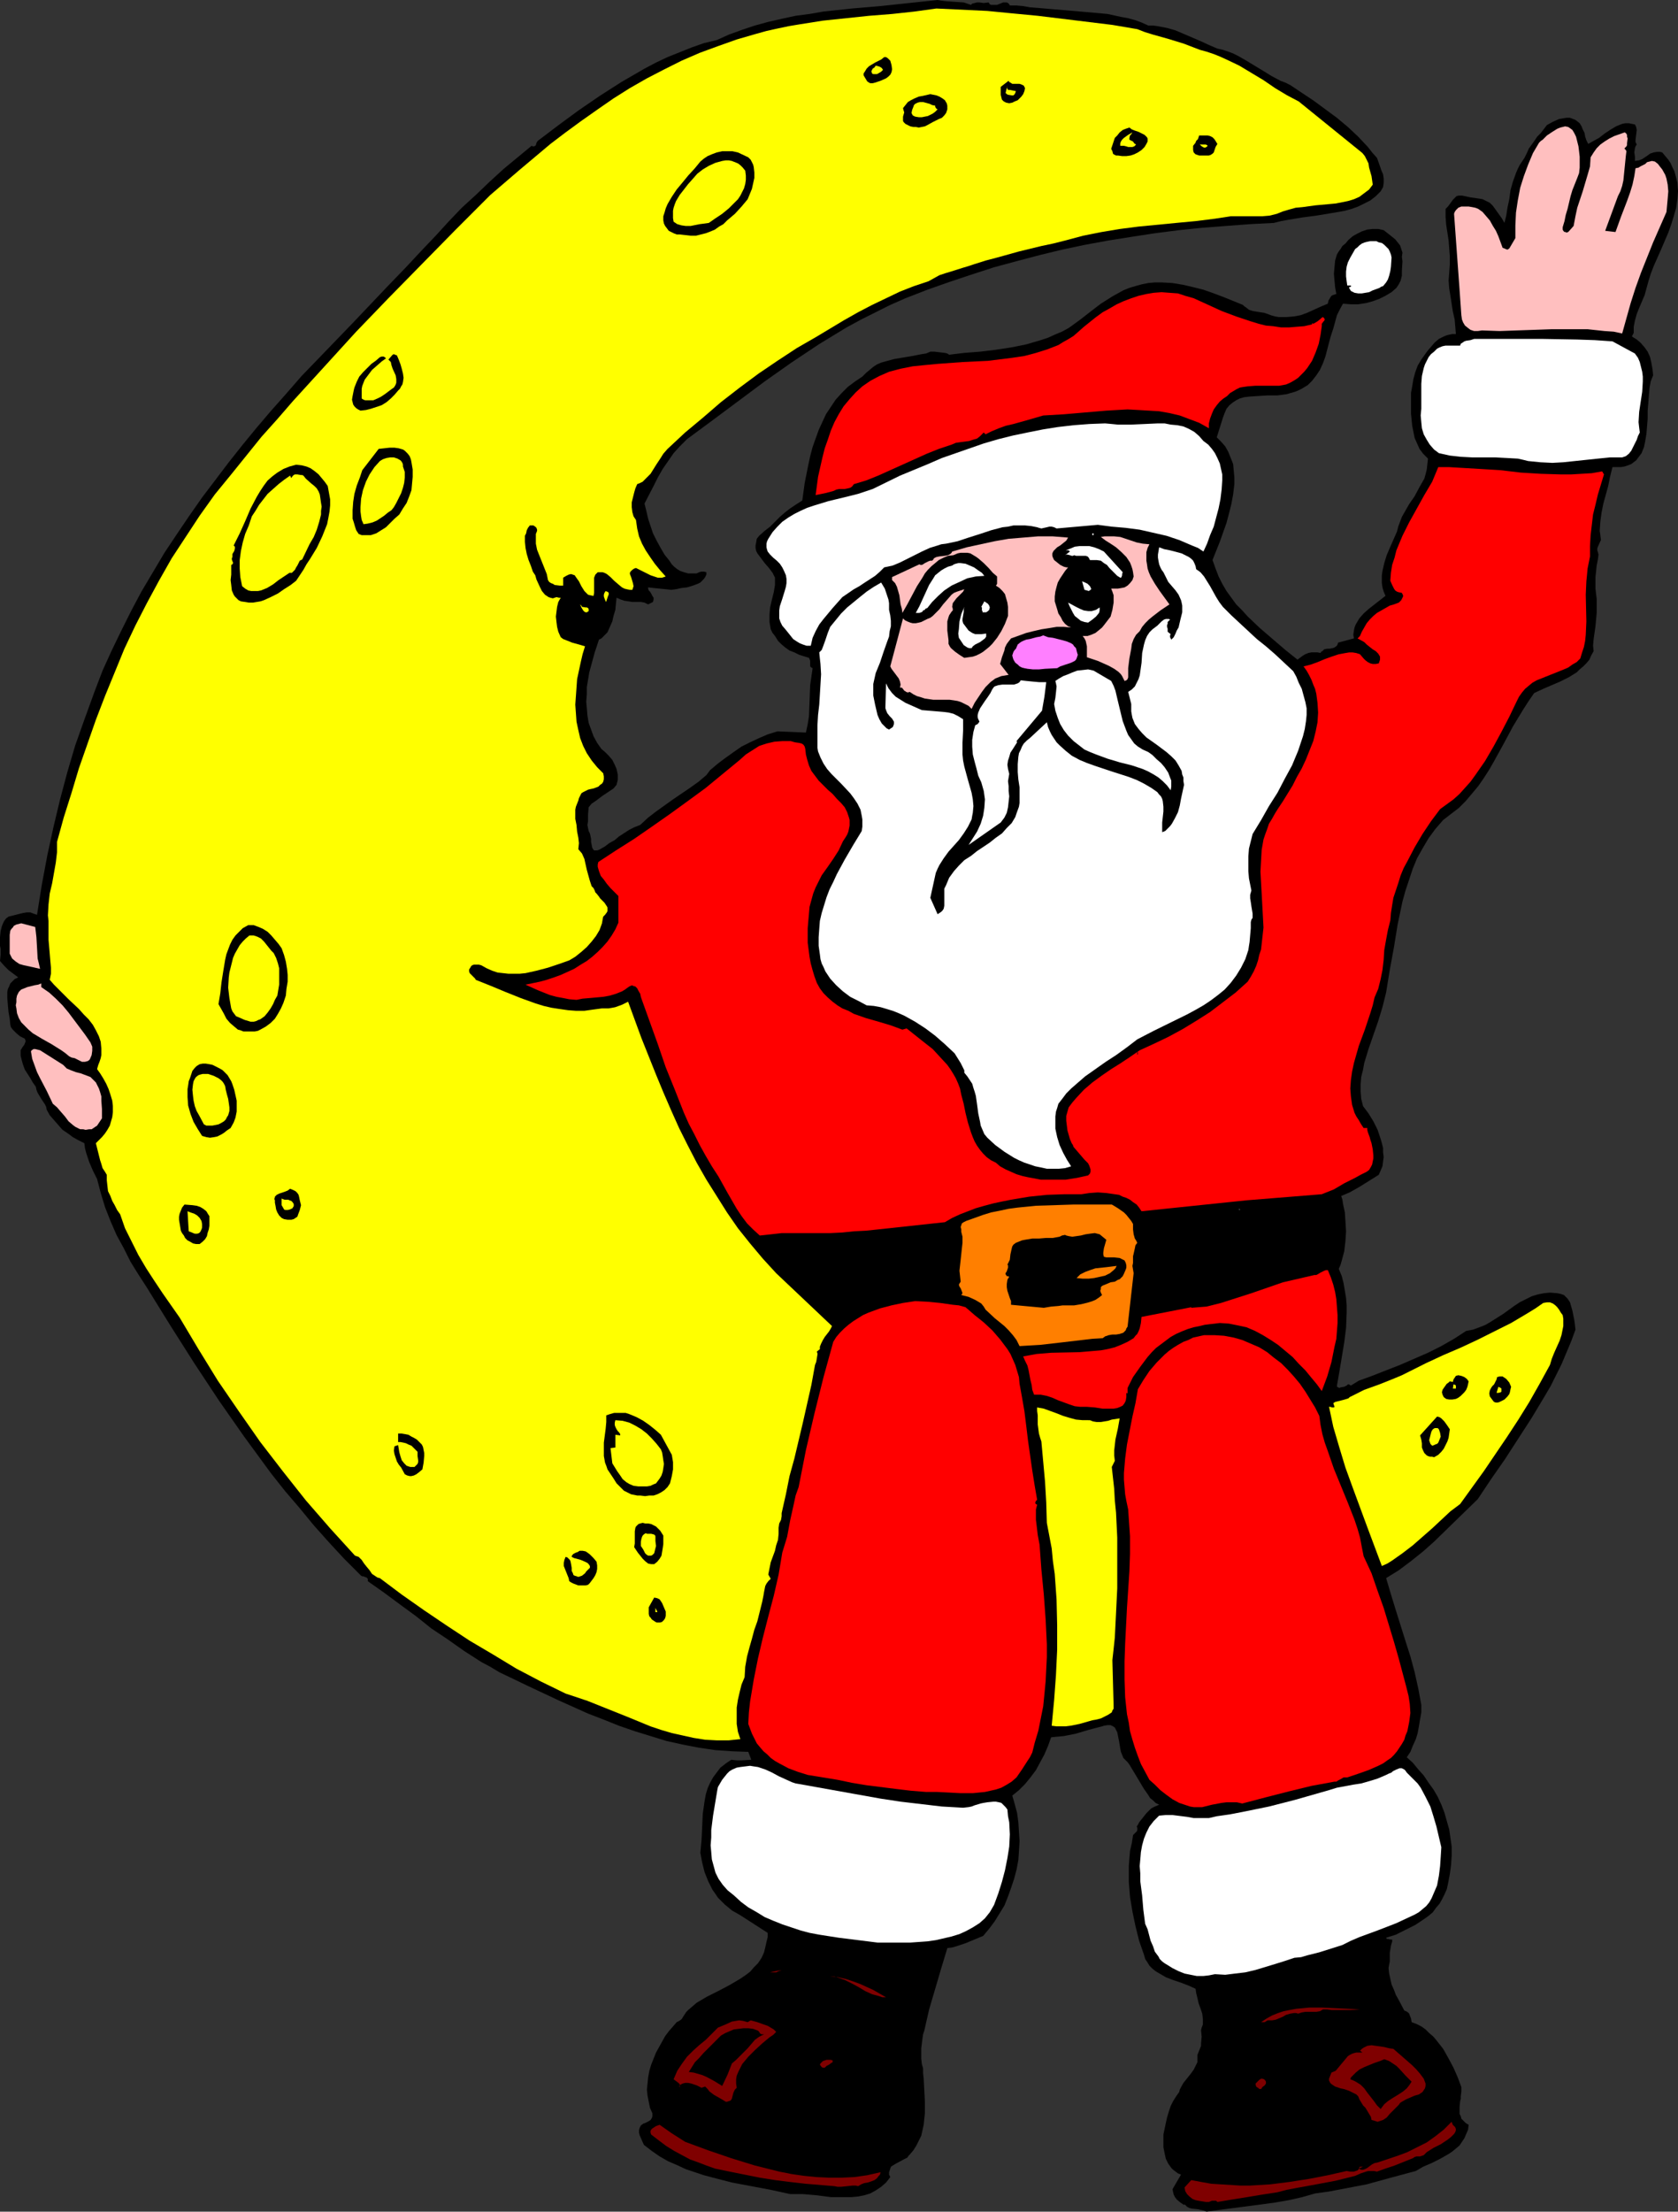 <?xml version="1.0" encoding="UTF-8" standalone="no"?>
<svg
   version="1.0"
   width="118.198mm"
   height="155.668mm"
   id="svg96"
   sodipodi:docname="Santa &amp; Moon.wmf"
   xmlns:inkscape="http://www.inkscape.org/namespaces/inkscape"
   xmlns:sodipodi="http://sodipodi.sourceforge.net/DTD/sodipodi-0.dtd"
   xmlns="http://www.w3.org/2000/svg"
   xmlns:svg="http://www.w3.org/2000/svg">
  <rect width="100%" height="100%" fill="#333333" stroke="none"/>
  <sodipodi:namedview
     id="namedview96"
     pagecolor="#ffffff"
     bordercolor="#000000"
     borderopacity="0.25"
     inkscape:showpageshadow="2"
     inkscape:pageopacity="0.0"
     inkscape:pagecheckerboard="0"
     inkscape:deskcolor="#d1d1d1"
     inkscape:document-units="mm" />
  <defs
     id="defs1">
    <pattern
       id="WMFhbasepattern"
       patternUnits="userSpaceOnUse"
       width="6"
       height="6"
       x="0"
       y="0" />
  </defs>
  <path
     style="fill:#000000;fill-opacity:1;fill-rule:evenodd;stroke:none"
     d="m 258.507,1.293 0.323,-0.323 0.646,-0.162 0.646,-0.162 h 0.646 l 1.131,0.162 1.293,-0.162 0.323,0.485 0.323,0.162 h 0.485 0.323 0.808 l 0.808,-0.323 0.808,-0.323 h 0.646 0.323 l 0.323,0.162 0.323,0.323 0.162,0.323 h 1.777 l 1.777,0.162 1.777,0.323 2.1,0.162 3.716,0.323 3.878,0.323 7.432,0.646 3.554,0.323 3.716,0.808 1.777,0.323 1.777,0.485 1.777,0.646 1.777,0.808 h 1.293 l 1.131,0.162 2.585,0.485 2.262,0.646 2.262,0.97 4.524,1.939 2.1,0.97 2.262,0.97 1.454,0.323 1.454,0.485 1.293,0.485 1.293,0.646 2.262,1.293 4.524,2.747 2.1,1.293 2.424,1.293 1.293,0.485 1.293,0.646 6.301,4.201 3.07,2.262 3.07,2.262 2.908,2.424 2.747,2.585 2.585,2.747 1.131,1.454 1.293,1.454 0.808,2.262 0.323,0.97 0.485,1.131 0.162,1.131 v 1.131 l -0.162,1.131 -0.646,1.131 -1.293,1.293 -1.454,1.131 -1.616,0.808 -1.616,0.808 -1.777,0.646 -1.777,0.485 -1.777,0.323 -1.939,0.323 -3.878,0.646 -3.716,0.485 -3.878,0.646 -1.777,0.323 -1.939,0.485 -6.301,0.323 -6.463,0.485 -6.301,0.485 -6.301,0.646 -6.301,0.808 -6.301,0.97 -6.14,0.97 -6.14,1.131 -6.14,1.293 -5.978,1.454 -6.14,1.616 -5.978,1.616 -5.978,1.939 -5.816,1.939 -5.978,2.101 -5.816,2.262 -4.039,1.778 -3.878,1.939 -3.878,1.939 -3.878,2.101 -3.716,2.262 -3.716,2.262 -7.271,4.848 -7.109,5.009 -6.947,5.171 -6.947,5.171 -6.786,5.009 -1.939,1.939 -1.616,1.778 -1.454,2.101 -1.454,2.101 -1.293,2.262 -1.131,2.262 -2.424,4.686 0.485,1.939 0.485,2.101 0.646,1.939 0.646,1.939 0.969,1.939 0.969,1.778 1.131,1.939 1.293,1.616 0.646,0.97 0.646,0.646 0.808,0.646 0.808,0.485 0.969,0.323 1.131,0.323 h 1.131 1.131 l 0.646,-0.323 0.646,-0.162 h 0.646 l 0.646,0.162 v 0.646 l -0.323,0.646 -0.323,0.485 -0.485,0.485 -0.485,0.485 -0.646,0.323 -1.293,0.485 -1.616,0.485 -1.454,0.162 -1.454,0.323 -1.293,0.162 -1.454,-0.162 -1.616,-0.162 -1.616,-0.162 -1.454,-0.162 v 0.323 l 0.162,0.485 0.323,0.323 0.323,0.485 0.323,0.646 0.323,0.485 v 0.485 l -0.162,0.646 -1.293,0.646 -0.969,-0.485 -0.969,-0.162 h -1.131 -1.131 l -0.969,-0.162 -1.131,-0.162 -0.969,-0.323 -1.131,-0.485 -0.162,1.454 -0.162,1.778 -0.485,1.616 -0.323,1.454 -0.646,1.454 -0.646,1.454 -0.969,0.97 -0.646,0.646 -0.646,0.323 -1.131,3.393 -0.969,3.555 -0.485,1.778 -0.323,1.939 -0.323,1.939 v 1.939 l -0.162,1.939 0.162,1.778 0.162,1.939 0.323,1.939 0.646,1.778 0.646,1.778 0.969,1.778 1.131,1.616 0.969,0.808 0.969,0.97 0.969,1.131 0.646,1.293 0.485,1.131 0.323,1.454 v 1.454 l -0.323,1.293 -0.808,0.97 -0.969,0.646 -1.939,1.293 -1.939,1.454 -0.969,0.646 -0.808,0.97 -0.162,1.939 v 1.778 l -0.162,0.97 0.162,0.808 0.162,0.808 0.323,0.646 0.162,0.646 0.162,0.808 v 0.808 l 0.162,0.808 0.162,0.808 0.323,0.485 0.162,0.162 h 0.485 0.323 l 0.485,-0.162 1.454,-0.808 1.293,-0.97 1.454,-0.808 1.131,-0.97 2.747,-1.778 1.293,-0.646 1.616,-0.646 2.1,-1.939 2.1,-1.616 4.524,-3.232 4.524,-3.07 2.262,-1.616 2.1,-1.778 0.969,-1.293 2.1,-1.778 1.939,-1.454 2.262,-1.616 2.1,-1.454 2.262,-1.131 2.424,-1.131 2.262,-0.97 2.585,-0.808 7.594,0.323 0.485,-2.262 0.323,-2.101 0.162,-4.04 0.162,-4.201 0.323,-2.262 0.323,-2.262 -0.323,-0.162 -0.323,-0.323 v -0.808 -0.646 l -0.162,-0.485 -0.162,-0.323 -2.585,-0.808 -1.293,-0.646 -1.293,-0.485 -1.131,-0.808 -0.969,-0.808 -0.969,-0.97 -0.808,-1.293 -0.646,-0.808 -0.485,-0.97 -0.162,-0.97 -0.162,-0.97 v -0.97 -0.97 l 0.162,-1.939 0.485,-2.101 0.485,-1.939 0.323,-1.939 v -0.97 -0.97 l -0.323,-0.646 -0.323,-0.646 -0.969,-1.293 -1.131,-1.293 -0.969,-1.293 -0.969,-1.293 -0.323,-0.646 -0.162,-0.808 v -0.646 l 0.162,-0.808 0.162,-0.97 0.646,-0.808 1.454,-1.293 1.454,-1.131 2.585,-2.585 1.293,-1.131 1.454,-1.131 1.454,-0.97 1.777,-1.131 0.646,-4.686 0.969,-4.848 0.485,-2.262 0.646,-2.424 0.808,-2.262 0.808,-2.262 0.969,-2.101 0.969,-2.101 1.293,-1.939 1.293,-1.939 1.616,-1.778 1.616,-1.616 1.939,-1.454 1.939,-1.293 0.969,-0.97 0.969,-0.808 0.969,-0.808 0.969,-0.646 1.131,-0.485 1.131,-0.323 2.424,-0.646 4.847,-0.808 2.424,-0.485 1.131,-0.162 1.131,-0.485 h 1.131 l 1.293,0.162 1.454,0.162 0.646,0.162 0.485,0.323 4.039,-0.485 2.1,-0.162 2.1,-0.162 4.039,-0.485 4.201,-0.646 4.039,-0.808 3.878,-1.131 1.939,-0.646 1.777,-0.808 1.939,-0.808 1.777,-0.97 2.908,-2.101 2.908,-2.262 2.747,-2.101 3.07,-1.939 1.454,-0.808 1.454,-0.808 1.616,-0.646 1.616,-0.485 1.777,-0.485 1.616,-0.323 1.777,-0.162 h 1.777 l 2.908,0.162 2.908,0.485 2.747,0.646 2.585,0.646 2.747,0.97 2.585,0.97 5.17,2.101 0.323,0.323 0.485,0.323 0.808,0.646 0.969,0.323 0.969,0.162 0.969,0.162 1.131,0.162 0.969,0.323 0.808,0.323 1.131,0.323 0.969,0.162 h 1.131 0.969 l 1.939,-0.162 1.777,-0.323 1.777,-0.646 1.777,-0.808 1.777,-0.808 1.939,-0.808 0.162,-0.808 0.485,-0.808 0.323,-0.485 0.323,-0.162 0.485,-0.162 0.485,-0.162 -0.323,-1.778 -0.162,-1.778 -0.162,-1.778 0.162,-1.778 0.162,-1.778 0.485,-1.616 0.485,-0.808 0.485,-0.646 0.485,-0.808 0.808,-0.646 0.808,-0.97 1.131,-0.97 1.131,-0.646 1.293,-0.646 1.454,-0.485 1.454,-0.162 h 1.454 l 1.454,0.323 1.454,1.131 1.616,1.293 0.646,0.808 0.646,0.808 0.323,0.97 0.323,0.97 -0.162,1.131 0.162,1.131 -0.162,2.585 v 1.293 l -0.323,1.293 -0.485,0.97 -0.646,0.97 -1.293,1.131 -1.616,0.97 -1.616,0.808 -1.777,0.646 -1.777,0.485 -2.1,0.323 h -1.939 l -2.1,-0.162 -0.808,1.454 -0.808,1.616 -0.485,1.778 -0.485,1.778 -0.646,1.939 -0.485,1.778 -0.969,3.717 -0.646,1.778 -0.808,1.778 -0.969,1.454 -1.131,1.454 -1.131,1.131 -0.808,0.485 -0.808,0.485 -0.969,0.485 -0.808,0.323 -1.131,0.323 -1.131,0.323 -1.131,0.162 -1.293,0.162 h -2.585 l -2.585,0.162 -2.424,0.162 -1.293,0.162 -1.131,0.323 -0.969,0.485 -0.969,0.646 -0.808,0.646 -0.808,0.97 -0.485,1.131 -0.485,1.293 -1.616,5.171 v 0 l 1.131,1.131 1.131,1.293 0.808,1.454 0.646,1.616 0.646,1.616 0.162,1.778 0.162,1.778 v 1.778 l -0.323,2.747 -0.485,2.585 -0.646,2.585 -0.646,2.424 -1.777,5.009 -1.939,4.848 0.808,2.262 0.808,2.101 0.969,1.939 1.131,1.939 1.293,1.778 1.293,1.778 1.616,1.616 1.454,1.616 3.231,3.07 3.393,2.909 3.393,2.909 1.616,1.293 1.616,1.293 0.646,-0.485 0.646,-0.485 0.808,-0.485 0.808,-0.323 0.808,-0.162 h 0.808 0.808 l 0.808,0.162 0.162,-0.323 0.323,-0.162 0.485,-0.485 0.808,-0.162 h 0.646 l 0.808,-0.162 0.485,-0.162 0.646,-0.485 0.162,-0.323 0.162,-0.485 4.201,-1.131 -0.162,-0.97 0.162,-1.131 0.162,-0.808 0.323,-0.808 0.485,-0.808 0.485,-0.808 1.131,-1.293 1.454,-1.293 1.454,-1.131 1.454,-1.131 1.454,-1.131 -0.485,-1.131 -0.323,-1.131 -0.162,-1.131 v -0.97 -1.131 l 0.162,-1.131 0.485,-2.101 0.646,-2.101 0.969,-2.262 1.777,-4.04 0.323,-1.293 0.485,-1.293 0.485,-1.293 0.646,-1.131 1.293,-2.262 1.454,-2.101 1.293,-2.424 1.293,-2.262 0.323,-1.131 0.323,-1.293 0.162,-1.454 0.162,-1.454 -1.293,-1.293 -0.969,-1.293 -0.646,-1.454 -0.646,-1.454 -0.323,-1.616 -0.323,-1.616 -0.323,-3.232 v -3.555 -1.939 l 0.323,-1.778 0.323,-1.939 0.485,-1.778 0.646,-1.778 0.969,-1.616 0.808,-1.131 0.808,-1.131 0.969,-1.131 0.969,-1.131 1.131,-0.97 1.293,-0.646 0.808,-0.323 0.646,-0.162 0.808,-0.162 h 0.969 l -0.162,-1.939 -0.162,-1.939 -0.485,-2.101 -0.323,-2.101 -0.323,-2.101 -0.323,-1.939 -0.162,-2.101 0.162,-2.101 0.162,-2.262 v -2.101 l -0.162,-2.101 -0.162,-2.101 -0.646,-4.201 -0.162,-2.101 v -2.101 l 0.646,-0.646 0.485,-0.646 0.808,-1.131 0.485,-0.485 0.485,-0.485 0.646,-0.162 h 0.808 l 2.262,0.485 1.131,0.162 1.131,0.162 0.969,0.162 0.969,0.485 0.969,0.485 0.808,0.808 0.808,1.131 0.808,1.131 0.808,1.131 0.646,1.131 0.485,-1.939 0.323,-2.101 0.485,-2.262 0.323,-2.424 0.646,-2.262 0.808,-2.262 0.485,-1.131 0.485,-0.97 0.646,-0.97 0.646,-0.97 0.646,-1.293 0.485,-1.131 0.808,-1.131 0.808,-1.131 0.646,-0.97 0.969,-0.97 1.616,-2.101 1.454,-0.808 1.777,-0.808 0.969,-0.162 0.969,-0.162 h 0.969 l 0.808,0.323 0.485,0.162 0.485,0.323 0.808,0.646 0.485,0.808 0.323,0.808 0.485,0.97 0.162,0.97 0.323,0.97 0.485,0.97 1.454,-0.808 1.454,-0.808 1.454,-1.131 1.454,-0.97 1.616,-0.97 0.808,-0.323 0.808,-0.323 0.808,-0.162 h 0.969 l 0.808,0.162 0.808,0.162 0.323,0.646 0.162,0.808 -0.162,1.293 -0.162,1.293 v 0.646 l 0.323,0.646 -0.323,0.485 -0.162,0.485 -0.162,1.131 0.162,1.131 v 1.131 l 1.131,-0.162 0.808,-0.323 1.454,-0.97 0.646,-0.485 0.969,-0.323 0.969,-0.162 h 0.646 l 0.646,0.162 0.808,0.97 0.808,0.97 0.646,0.97 0.485,1.131 0.485,0.97 0.323,1.131 0.485,1.939 0.162,2.262 -0.162,2.101 -0.323,2.262 -0.646,2.262 -0.646,2.101 -0.808,2.262 -1.939,4.525 -1.939,4.363 -0.808,2.101 -0.646,2.101 -0.485,1.778 -0.485,1.778 -1.454,3.393 -0.646,1.616 -0.485,1.778 -0.323,1.616 v 0.808 0.808 l -0.485,0.97 1.293,0.808 0.969,0.808 1.131,1.293 0.808,1.131 0.646,1.454 0.323,1.454 0.323,1.778 0.162,1.616 -0.646,1.616 -0.323,1.778 -0.162,1.939 -0.162,2.101 -0.162,1.939 v 2.101 l -0.162,2.101 -0.162,1.939 -0.323,1.939 -0.323,1.616 -0.646,1.616 -0.485,0.646 -0.485,0.646 -0.485,0.646 -0.646,0.485 -0.646,0.485 -0.808,0.323 -0.969,0.323 -0.969,0.162 h -1.131 -1.131 l -0.646,2.585 -0.485,2.424 -1.293,4.686 -0.485,2.424 -0.323,2.424 -0.162,2.424 0.162,1.131 0.162,1.293 -0.808,1.778 -0.162,0.485 v 0.485 l 0.162,0.485 0.162,0.646 -0.162,1.293 -0.323,1.616 -0.323,3.07 v 3.07 l 0.162,1.454 0.162,1.293 v 1.778 1.939 l -0.323,3.555 -0.485,3.393 -0.162,1.778 0.162,1.454 -0.646,1.131 -0.485,1.131 -0.808,0.97 -0.808,0.808 -0.969,0.808 -0.808,0.808 -2.1,1.293 -2.262,1.131 -4.524,1.939 -2.424,1.131 -1.454,2.101 -1.454,2.262 -2.747,4.525 -2.424,4.525 -2.585,4.686 -1.293,2.262 -1.454,2.262 -1.454,2.101 -1.616,1.939 -1.777,2.101 -1.777,1.778 -2.1,1.616 -2.1,1.616 -2.1,2.424 -1.777,2.424 -1.616,2.747 -1.454,2.585 -1.131,2.747 -0.969,2.909 -0.969,2.909 -0.808,2.909 -0.646,3.07 -0.646,3.07 -0.969,5.979 -1.131,6.14 -0.969,5.979 -0.485,1.939 -0.485,1.939 -1.131,3.717 -1.293,3.717 -1.293,3.717 -1.131,3.717 -0.323,1.778 -0.485,1.939 -0.162,1.939 v 1.939 l 0.162,1.939 0.485,1.939 1.454,1.939 1.293,2.101 1.131,2.262 0.808,2.424 0.323,1.131 0.323,1.293 v 1.131 l 0.162,1.293 -0.162,1.131 -0.162,1.293 -0.485,1.131 -0.485,1.131 -2.585,1.616 -2.585,1.616 -2.585,1.454 -1.131,0.485 -1.131,0.485 0.323,0.97 0.162,1.131 0.485,2.262 0.162,2.424 0.162,2.585 -0.162,2.585 -0.323,2.747 -0.646,2.424 -0.323,1.131 -0.485,1.131 0.808,1.939 0.485,1.939 0.323,1.939 0.323,1.939 0.162,1.939 v 1.939 l -0.162,4.04 -0.485,3.878 -0.646,3.878 -0.646,3.878 -0.646,3.717 v 0.323 l 0.323,0.162 0.323,0.162 0.323,-0.162 0.969,-0.162 0.646,-0.323 0.162,-0.162 0.162,-0.162 h 0.323 l 0.162,0.162 0.323,0.162 2.1,-1.293 3.554,-1.293 3.716,-1.454 3.716,-1.454 3.716,-1.616 3.716,-1.616 3.554,-1.778 3.393,-1.939 3.231,-2.101 1.777,-0.323 1.777,-0.646 1.616,-0.646 1.616,-0.97 3.07,-1.939 2.908,-2.101 1.454,-0.97 1.616,-0.808 1.616,-0.808 1.616,-0.485 1.616,-0.323 1.616,-0.162 1.939,0.162 0.808,0.162 0.969,0.323 0.969,0.97 0.646,0.97 0.323,1.131 0.323,1.131 0.485,2.424 0.162,1.131 0.162,1.454 -1.131,3.07 -1.293,3.07 -1.293,3.07 -1.454,2.909 -1.454,2.909 -1.616,2.747 -3.393,5.656 -3.554,5.494 -3.554,5.494 -3.716,5.332 -3.554,5.333 -5.816,5.656 -5.816,5.656 -2.908,2.585 -3.231,2.585 -3.231,2.424 -3.393,2.101 1.293,4.363 1.293,4.201 2.585,8.241 1.293,4.04 1.131,4.201 0.969,4.363 0.808,4.363 v 1.939 l -0.323,1.778 -0.323,1.939 -0.323,1.778 -0.485,1.616 -0.808,1.778 -0.646,1.616 -0.969,1.454 1.616,1.454 1.454,1.778 1.454,1.616 1.293,1.939 1.293,1.778 1.131,1.939 0.969,2.101 0.808,2.101 0.646,2.262 0.646,2.262 0.323,2.262 0.323,2.262 v 2.424 l -0.162,2.424 -0.323,2.424 -0.485,2.585 -0.323,1.454 -0.646,1.454 -0.646,1.293 -0.646,1.131 -0.969,1.131 -0.808,1.131 -1.131,0.97 -1.131,0.808 -2.424,1.616 -2.585,1.293 -2.585,1.293 -2.585,0.808 0.162,0.323 h 0.323 l 0.646,0.162 h 0.162 0.323 v 0.162 0.323 l -0.323,1.131 -0.162,0.97 -0.162,0.97 v 0.808 1.454 l -0.162,0.808 -0.162,0.97 0.162,1.454 0.323,1.454 0.323,1.454 0.646,1.454 0.485,1.293 0.808,1.454 1.454,2.747 0.485,0.162 0.485,0.323 0.323,0.323 0.162,0.485 0.323,0.808 0.162,0.97 1.293,0.485 1.293,0.646 1.131,0.808 0.969,0.97 1.131,0.97 0.808,0.97 1.777,2.262 1.454,2.585 1.293,2.424 1.131,2.585 0.969,2.585 v 1.131 l -0.162,1.293 v 0.646 l -0.162,0.646 -0.162,1.454 v 1.293 0.646 l 0.323,0.646 0.162,0.646 0.485,0.485 0.646,0.646 0.808,0.485 -0.162,1.293 -0.485,1.131 -0.485,1.131 -0.646,0.97 -0.646,0.97 -0.969,0.808 -0.969,0.808 -0.969,0.646 -2.262,1.293 -2.262,1.131 -2.262,0.97 -1.939,1.131 -6.624,1.778 -6.463,1.778 -3.393,0.646 -3.393,0.646 -3.393,0.646 -3.554,0.485 -3.393,0.97 -3.554,0.808 -3.716,0.646 -3.554,0.485 -3.716,0.485 -7.432,0.97 -3.554,0.485 -0.808,-0.323 -0.808,-0.162 -0.646,-0.162 -1.616,-0.162 -0.646,-0.162 -0.646,-0.323 -0.646,-0.646 -0.162,0.162 -0.485,-0.323 -0.485,-0.323 -0.969,-0.808 -0.485,-0.646 -0.323,-0.646 -0.162,-0.646 -0.162,-0.808 2.262,-3.878 -0.808,-0.323 -0.646,-0.485 -0.646,-0.485 -0.485,-0.485 -0.808,-1.131 -0.646,-1.293 -0.323,-1.454 -0.323,-1.616 v -1.616 -1.778 l 0.646,-3.07 0.323,-1.454 0.485,-1.616 0.485,-1.454 0.646,-1.293 0.808,-1.293 0.808,-1.131 0.162,-0.646 0.323,-0.646 0.646,-1.131 1.939,-2.424 0.808,-1.131 0.646,-1.293 0.323,-0.646 v -0.646 -0.646 -0.646 l 0.323,-0.808 0.323,-0.808 0.323,-0.808 v -0.646 l 0.162,-1.778 -0.162,-1.778 0.162,-0.646 0.323,-0.808 v -1.454 l -0.162,-1.454 -0.485,-1.454 -0.485,-1.293 -0.323,-1.454 -0.323,-1.293 -0.162,-1.131 -1.777,-0.808 -2.1,-0.808 -1.939,-0.646 -2.1,-0.808 -1.939,-1.131 -0.808,-0.485 -0.808,-0.646 -0.808,-0.808 -0.485,-0.808 -0.646,-0.97 -0.323,-1.131 -1.293,-3.717 -0.969,-3.878 -0.808,-3.878 -0.646,-3.878 -0.323,-4.04 v -2.101 -2.101 l 0.162,-2.101 0.162,-1.939 0.485,-2.101 0.323,-2.101 0.485,-0.485 0.485,-0.485 0.162,-0.323 v -0.323 -0.323 l -0.162,-0.323 0.323,-0.485 0.323,-0.646 0.646,-0.808 0.646,-0.808 0.646,-0.808 0.646,-0.646 0.646,-0.646 0.969,-0.485 1.131,-0.485 -0.969,-0.485 -0.646,-0.646 -0.808,-0.646 -0.485,-0.808 -1.131,-1.616 -0.969,-1.616 -1.939,-3.232 -0.969,-1.616 -0.485,-0.646 -0.646,-0.646 -0.485,-0.485 -0.323,-0.808 -0.323,-0.808 -0.162,-0.808 -0.323,-1.939 -0.323,-1.616 -0.162,-0.808 -0.323,-0.646 -0.323,-0.646 -0.485,-0.323 -0.646,-0.323 h -0.808 l -0.969,0.162 -0.485,0.162 -0.646,0.162 -3.07,0.808 -3.231,0.97 -3.231,0.646 -1.777,0.162 -1.616,0.162 -0.808,2.262 -0.969,2.262 -1.131,2.101 -1.131,2.101 -1.454,1.939 -1.454,1.778 -1.616,1.616 -1.777,1.454 0.646,2.262 0.646,2.424 0.323,2.424 0.162,2.585 0.162,2.424 -0.162,2.585 -0.162,2.424 -0.485,2.585 -0.646,2.424 -0.808,2.424 -0.808,2.262 -0.969,2.424 -1.293,2.101 -1.293,2.101 -1.454,1.939 -1.616,1.939 -4.685,1.939 -2.424,0.808 -1.131,0.323 -1.293,0.162 -1.616,5.332 -1.616,5.494 -1.616,5.494 -1.293,5.656 -0.323,0.97 -0.162,1.131 -0.162,1.293 -0.162,1.293 v 1.454 1.293 l 0.162,1.454 0.323,1.131 v 1.293 l 0.162,1.454 0.162,3.07 0.162,3.07 v 3.07 l -0.162,1.454 -0.162,1.616 -0.323,1.454 -0.323,1.454 -0.646,1.293 -0.646,1.293 -0.808,1.293 -0.969,1.131 -0.323,0.323 -0.323,0.485 -0.969,0.485 -2.1,1.131 -0.808,0.485 -0.485,0.323 -0.162,0.485 -0.162,0.485 -0.162,0.485 v 0.646 l 0.323,0.646 -1.131,1.454 -1.293,1.131 -1.454,0.97 -1.454,0.808 -1.616,0.485 -1.616,0.323 -1.777,0.162 h -1.777 -3.716 l -3.716,-0.485 -3.716,-0.323 h -1.616 -1.777 l -5.17,-1.131 -5.17,-0.97 -5.17,-0.97 -5.009,-1.293 -2.424,-0.646 -2.424,-0.808 -2.424,-0.808 -2.424,-1.131 -2.262,-0.97 -2.262,-1.293 -2.1,-1.454 -2.1,-1.616 -0.646,-1.454 -0.485,-1.131 -0.162,-0.646 v -0.646 l 0.162,-0.646 0.323,-0.646 0.646,-0.485 0.485,-0.162 0.969,-0.485 0.485,-0.323 0.323,-0.485 0.162,-0.485 v -0.808 l -0.646,-1.454 -0.323,-1.616 -0.323,-1.616 -0.162,-1.616 0.162,-1.616 0.162,-1.616 0.323,-1.778 0.485,-1.616 0.646,-1.616 0.646,-1.616 0.808,-1.454 0.808,-1.454 0.808,-1.454 0.969,-1.293 1.131,-1.293 0.969,-1.131 0.646,-0.323 0.485,-0.323 0.323,-0.323 0.162,-0.323 0.646,-0.97 0.323,-0.485 0.485,-0.485 1.131,-0.97 1.131,-0.97 2.747,-1.616 2.908,-1.454 3.07,-1.616 2.747,-1.616 1.454,-0.97 1.293,-0.97 0.969,-1.131 1.131,-1.131 0.969,-1.454 0.646,-1.454 0.162,-0.646 0.162,-0.646 0.323,-1.454 0.323,-1.293 v -0.646 -0.485 l -7.271,-4.686 -1.131,-0.646 -1.131,-0.646 -0.969,-0.808 -0.969,-0.808 -1.777,-1.778 -0.646,-0.97 -0.808,-1.131 -1.131,-2.262 -0.969,-2.424 -0.646,-2.585 -0.485,-2.585 0.323,-3.393 0.162,-3.393 0.162,-3.555 0.485,-3.393 0.323,-1.778 0.485,-1.616 0.646,-1.454 0.808,-1.454 0.969,-1.293 0.969,-1.293 1.454,-1.131 1.454,-0.97 1.454,0.162 h 1.293 l 2.585,-0.162 -0.808,-2.101 -4.362,-0.162 -4.524,-0.323 -4.362,-0.646 -4.201,-0.808 -4.362,-0.97 -4.201,-1.293 -4.201,-1.293 -4.201,-1.454 -4.039,-1.616 -4.201,-1.616 -7.917,-3.555 -7.917,-3.717 -7.755,-3.717 -2.424,-1.454 -2.424,-1.293 -4.524,-2.909 -4.362,-3.07 -4.362,-2.909 -4.039,-3.232 -4.201,-3.07 -4.362,-3.232 -4.362,-3.07 v -0.646 l -0.162,-0.162 -0.162,-0.162 -0.485,-0.162 -0.323,-0.162 h -0.323 l -0.323,-0.162 -0.323,-0.323 -4.201,-4.201 -4.039,-4.363 -4.039,-4.525 -3.716,-4.525 -3.878,-4.525 -3.716,-4.686 -3.554,-4.848 -3.554,-4.848 -6.786,-9.695 -6.624,-10.019 -6.463,-10.18 -6.301,-10.18 -2.1,-3.232 -2.1,-3.393 -1.777,-3.555 -1.939,-3.555 -1.616,-3.717 -1.454,-3.717 -1.131,-3.717 -0.969,-3.717 -1.131,-2.262 -0.969,-2.262 -0.808,-2.424 -0.323,-1.293 -0.162,-1.293 -1.616,-0.808 -1.454,-0.808 -1.293,-0.97 -1.454,-0.97 -1.131,-1.293 -1.131,-1.293 -1.131,-1.293 -0.808,-1.454 -0.162,-0.808 -0.323,-0.646 -0.969,-1.454 -0.969,-1.616 -0.323,-0.808 -0.162,-0.808 -0.808,-1.131 -0.646,-1.131 -1.454,-2.262 -0.485,-1.293 -0.323,-1.131 -0.323,-1.293 v -1.454 l 0.485,-0.808 0.485,-0.646 0.323,-0.808 v -0.323 l -0.162,-0.485 -1.293,-0.646 -0.969,-0.808 -0.969,-0.97 -0.485,-0.646 -0.162,-0.646 -0.162,-1.616 -0.323,-1.778 -0.162,-1.778 -0.162,-1.939 v -1.616 l 0.162,-0.808 0.323,-0.646 0.323,-0.808 0.646,-0.646 0.485,-0.485 0.969,-0.485 L 4.201,259.515 3.554,259.031 2.262,258.061 1.131,256.93 0,255.637 0.162,254.021 v -1.616 L 0,251.597 v -0.808 -1.454 l 0.162,-1.616 0.323,-1.293 0.323,-0.808 0.323,-0.646 0.485,-0.646 0.646,-0.485 1.939,-0.485 1.939,-0.485 0.969,-0.162 h 0.969 l 0.808,0.323 0.969,0.323 1.293,-8.08 1.454,-7.756 1.616,-7.433 1.777,-7.433 1.939,-7.272 2.1,-7.11 2.585,-7.272 2.585,-7.11 2.1,-5.494 2.424,-5.333 2.585,-5.333 2.585,-5.171 2.747,-5.171 3.07,-5.171 3.07,-5.171 3.231,-4.848 3.393,-5.009 3.393,-4.848 3.554,-4.686 3.554,-4.686 3.716,-4.686 3.716,-4.525 3.716,-4.363 3.878,-4.363 4.362,-5.009 4.685,-4.848 9.048,-9.372 9.209,-9.695 4.685,-4.848 4.685,-5.009 3.393,-3.555 3.393,-3.717 3.554,-3.717 3.716,-3.393 3.716,-3.555 3.716,-3.393 3.716,-3.07 3.716,-3.07 0.323,0.162 h 0.323 l 0.323,-0.162 0.162,-0.162 0.162,-0.646 0.323,-0.485 5.332,-4.04 5.493,-4.04 5.655,-3.878 5.816,-3.717 3.07,-1.778 3.07,-1.778 3.07,-1.616 3.07,-1.454 3.231,-1.293 3.231,-1.293 3.231,-1.131 3.393,-0.808 3.231,-1.454 3.554,-1.293 3.393,-1.131 3.554,-0.97 3.554,-0.808 3.716,-0.808 3.716,-0.485 3.716,-0.646 7.594,-0.808 7.594,-0.646 7.594,-0.808 L 249.621,0 l 0.969,0.162 1.293,0.162 2.262,0.162 2.424,0.162 0.969,0.323 z"
     id="path1" />
  <path
     style="fill:#ffff00;fill-opacity:1;fill-rule:evenodd;stroke:none"
     d="m 302.776,7.756 2.1,0.808 2.1,0.646 4.039,1.131 4.201,1.293 2.1,0.808 2.1,0.808 1.777,0.485 1.939,0.646 1.616,0.646 1.777,0.808 3.393,1.616 3.231,1.939 3.231,1.939 3.07,2.101 3.231,1.939 3.07,1.616 16.965,13.735 0.646,0.808 0.485,0.97 0.485,0.97 0.162,1.131 0.646,2.262 0.323,2.262 -0.969,1.293 -1.293,0.97 -1.293,0.97 -1.454,0.646 -1.616,0.485 -1.616,0.323 -1.616,0.323 -1.777,0.162 -3.554,0.323 -3.554,0.485 -1.777,0.162 -1.777,0.485 -1.616,0.485 -1.616,0.646 -1.939,0.485 -1.939,0.162 h -2.1 -6.301 l -2.1,0.323 -2.1,0.323 -5.17,0.646 -5.17,0.485 -5.009,0.485 -5.009,0.485 -5.009,0.646 -4.847,0.808 -4.847,0.97 -2.424,0.646 -2.424,0.646 -3.231,0.808 -3.07,0.646 -5.978,1.454 -5.816,1.616 -3.07,0.808 -3.07,0.97 -1.454,0.485 -1.616,0.485 -3.07,0.97 -1.616,0.485 -1.454,0.485 -1.454,0.808 -1.454,0.808 -3.878,1.293 -3.716,1.454 -3.716,1.778 -3.716,1.778 -3.716,1.939 -3.716,2.101 -7.271,4.363 -5.332,3.07 -5.17,3.393 -5.009,3.393 -5.009,3.717 -5.009,3.878 -4.685,4.04 -4.847,4.04 -4.685,4.363 -1.131,1.293 -0.808,1.293 -0.969,1.454 -0.808,1.293 -0.808,1.293 -1.131,1.131 -0.969,0.97 -0.646,0.323 -0.808,0.323 -0.485,1.131 -0.323,1.131 -0.323,1.293 -0.323,1.293 v 1.293 l 0.162,1.293 0.323,1.131 0.323,0.485 0.323,0.485 0.323,2.262 0.485,2.101 0.808,1.939 0.969,1.778 1.293,1.939 1.131,1.616 1.454,1.778 1.454,1.616 -0.969,0.323 h -1.131 l -0.969,-0.323 -0.969,-0.323 -1.939,-0.97 -1.939,-0.97 -0.485,0.162 -0.485,0.323 -0.323,0.323 -0.162,0.162 -0.162,0.323 v 0.323 l 0.323,0.808 0.485,1.616 0.162,0.808 -0.162,0.485 -0.162,0.485 h -0.646 l -0.808,-0.162 -0.646,-0.162 -0.646,-0.323 -0.969,-0.808 -1.131,-0.97 -0.969,-0.97 -0.969,-0.808 -0.646,-0.323 -0.485,-0.162 h -0.646 -0.646 l -0.646,0.646 -0.323,0.808 v 0.808 1.616 0.808 0.808 l -0.162,0.808 -0.808,-0.162 -0.646,-0.162 -0.485,-0.485 -0.485,-0.485 -0.808,-1.293 -0.646,-1.293 -0.808,-1.131 -0.323,-0.485 -0.485,-0.162 -0.485,-0.162 -0.646,0.162 -0.646,0.323 -0.808,0.485 v 2.101 h -0.969 l -1.293,-0.162 -0.485,-0.323 -0.485,-0.162 -0.485,-0.323 -0.323,-0.485 -0.323,-1.616 -0.646,-1.616 -0.646,-1.616 -0.646,-1.616 -0.646,-1.616 -0.323,-1.616 v -0.808 -0.97 -0.808 l 0.323,-0.808 v -0.323 l -0.162,-0.485 -0.323,-0.323 -0.485,-0.323 h -0.162 -0.323 -0.485 l -0.485,0.646 -0.323,0.646 -0.162,0.808 -0.323,0.646 v 1.616 l 0.162,1.616 0.323,1.616 0.485,1.616 0.646,1.616 0.485,1.454 0.646,0.97 0.323,1.131 0.969,2.101 0.485,0.97 0.808,0.97 0.969,0.646 0.485,0.162 0.646,0.162 0.485,-0.162 0.485,-0.162 0.646,0.162 h 0.485 l -0.646,1.131 -0.323,1.293 -0.162,1.293 -0.162,1.293 0.162,1.454 0.162,1.293 0.323,1.293 0.646,1.454 0.646,0.485 0.808,0.323 1.616,0.646 1.777,0.485 1.616,0.485 -0.646,2.101 -0.485,2.101 -0.485,2.262 -0.485,2.262 -0.162,2.262 -0.162,2.262 -0.162,2.262 0.162,2.262 0.162,2.262 0.485,2.262 0.485,2.101 0.808,2.101 0.969,1.939 1.293,1.939 1.454,1.778 1.616,1.616 0.162,0.808 v 0.808 l -0.162,0.646 -0.323,0.485 -0.485,0.323 -0.485,0.485 -1.293,0.485 -0.808,0.162 -0.646,0.162 -1.293,0.646 -0.485,0.323 -0.323,0.646 -0.323,0.646 -0.162,0.646 -0.323,0.808 -0.323,0.808 -0.162,0.808 v 0.808 1.616 l 0.323,1.616 0.162,1.778 0.323,1.616 0.162,1.454 -0.162,1.616 0.969,1.131 0.646,1.454 0.323,1.454 0.323,1.454 0.808,2.909 0.485,1.454 0.485,0.485 0.323,0.646 0.162,0.485 0.323,0.323 0.646,0.808 0.323,0.485 0.323,0.323 0.808,0.808 0.646,0.97 0.162,0.323 v 0.485 0.485 l -0.162,0.323 -0.485,0.646 -0.485,0.485 -0.162,0.808 -0.162,0.97 -0.646,1.778 -0.969,1.616 -1.131,1.454 -1.293,1.454 -1.454,1.293 -1.616,1.293 -1.616,0.97 -2.747,0.97 -2.908,0.97 -3.07,0.808 -2.908,0.646 -1.616,0.162 h -1.454 -1.454 l -1.454,-0.162 -1.454,-0.162 -1.454,-0.485 -1.454,-0.646 -1.454,-0.808 -0.646,-0.162 h -0.969 -0.323 l -0.485,0.162 -0.323,0.323 -0.162,0.323 -0.323,0.485 v 0.485 l 0.162,0.485 0.323,0.323 0.323,0.323 0.485,0.485 0.323,0.323 0.162,0.323 4.039,1.616 3.878,1.616 4.039,1.616 4.039,1.454 2.1,0.646 2.1,0.485 2.1,0.323 2.262,0.323 2.1,0.162 h 2.262 l 2.262,-0.323 2.424,-0.323 h 0.808 0.969 l 0.969,-0.162 0.808,-0.162 1.777,-0.646 1.616,-0.808 3.554,9.695 3.878,9.695 1.939,4.686 2.1,4.848 2.1,4.686 2.262,4.525 2.424,4.686 2.585,4.525 2.747,4.363 2.747,4.363 2.908,4.201 3.231,4.04 3.393,4.04 3.554,3.878 14.864,14.058 -0.323,0.646 -0.485,0.808 -1.131,1.454 -0.485,0.808 -0.485,0.97 -0.323,0.808 v 0.646 l -0.808,0.646 0.162,0.485 v 0.323 l -0.162,0.97 -0.162,0.97 -0.323,0.808 -0.969,5.333 -1.131,5.009 -1.131,5.009 -2.262,9.534 -1.293,4.686 -0.969,4.848 -1.131,5.009 v 0.323 0.485 l -0.162,0.97 -0.485,0.97 -0.162,1.131 v 1.616 l -0.162,1.616 -0.485,1.454 -0.323,1.454 -1.131,3.07 -0.323,1.616 -0.323,1.616 0.646,1.131 -0.646,0.646 -0.485,0.646 -0.323,0.646 -0.323,1.616 -0.162,0.97 -0.162,0.808 -0.162,0.808 -0.646,2.585 -0.646,2.585 -0.808,2.262 -0.646,2.424 -0.646,2.262 -0.646,2.424 -0.485,2.747 -0.162,2.747 -0.808,1.939 -0.485,1.939 -0.485,2.101 -0.323,2.101 v 2.262 2.101 l 0.323,2.101 0.646,1.939 -3.07,0.323 h -3.231 l -3.07,-0.162 -3.07,-0.485 -2.908,-0.646 -2.908,-0.646 -2.747,-0.808 -2.908,-0.97 -5.493,-2.262 -5.655,-2.262 -5.655,-2.262 -2.908,-0.97 -2.908,-0.97 -6.624,-3.232 -6.463,-3.393 -6.14,-3.717 -6.301,-3.717 -6.14,-4.04 -5.978,-4.04 -5.978,-4.201 -5.816,-4.363 -0.646,-0.162 -0.485,-0.323 -0.969,-0.646 -0.646,-0.97 -0.808,-0.97 -0.646,-0.808 -0.646,-0.97 -0.808,-0.808 -0.969,-0.323 -6.624,-7.272 -6.463,-7.433 -6.14,-7.756 -5.978,-7.756 -5.655,-8.08 -5.655,-8.241 -5.17,-8.403 -5.009,-8.403 -4.524,-6.464 -2.262,-3.393 -2.1,-3.232 -2.1,-3.555 -1.777,-3.555 -1.777,-3.555 -1.293,-3.717 -0.808,-1.131 -0.646,-1.293 -0.646,-1.131 -0.485,-1.293 -0.646,-1.293 -0.162,-1.454 -0.162,-1.454 v -1.454 l -0.485,-0.808 -0.646,-0.97 -0.323,-1.131 -0.323,-0.97 -1.131,-4.525 0.808,-0.808 0.808,-0.808 0.808,-0.97 0.646,-0.97 0.646,-1.131 0.323,-1.131 0.323,-1.131 0.162,-1.293 v -1.616 l -0.162,-1.454 -0.485,-1.616 -0.485,-1.454 -0.646,-1.454 -0.808,-1.454 -0.808,-1.293 -0.808,-1.131 0.323,-1.131 0.323,-0.808 0.323,-0.97 0.162,-0.808 v -0.97 -0.808 l -0.162,-1.778 -0.485,-1.454 -0.808,-1.616 -0.808,-1.454 -1.131,-1.454 -1.293,-1.293 -1.293,-1.454 -2.747,-2.585 -2.585,-2.585 -1.293,-1.293 -1.131,-1.293 0.323,-1.616 v -1.616 l -0.162,-1.778 -0.162,-1.939 -0.323,-3.717 v -1.778 -1.616 -1.616 l -0.162,-1.454 0.162,-2.909 0.323,-2.909 0.646,-2.747 0.485,-2.747 0.485,-2.747 0.323,-2.747 v -2.747 l 1.777,-6.464 2.1,-6.625 1.939,-6.464 2.262,-6.464 2.262,-6.464 2.424,-6.302 2.585,-6.302 2.585,-6.302 2.908,-6.14 3.07,-5.979 3.231,-5.979 3.393,-5.979 3.716,-5.656 3.716,-5.656 4.039,-5.656 4.362,-5.333 4.039,-5.009 4.039,-5.009 4.201,-4.686 4.201,-4.848 8.401,-9.211 8.401,-9.211 8.725,-9.049 8.725,-8.888 9.048,-9.211 9.209,-9.211 7.917,-6.787 4.039,-3.393 4.039,-3.393 4.039,-3.07 4.201,-3.07 4.362,-3.07 4.201,-2.909 4.362,-2.747 4.524,-2.585 4.685,-2.424 4.524,-2.262 4.847,-2.101 4.847,-1.778 5.009,-1.778 5.009,-1.454 2.908,-0.808 2.908,-0.646 3.07,-0.646 2.908,-0.485 6.14,-0.97 12.279,-1.293 6.14,-0.485 5.978,-0.646 5.816,-0.808 6.786,0.323 6.786,0.323 6.624,0.646 6.786,0.646 6.624,0.808 6.624,0.808 6.624,0.808 z"
     id="path2" />
  <path
     style="fill:#000000;fill-opacity:1;fill-rule:evenodd;stroke:none"
     d="m 237.503,18.421 -0.162,0.808 -0.323,0.646 -0.485,0.485 -0.646,0.485 -1.454,0.646 -1.454,0.485 -0.646,0.162 h -0.646 l -0.323,-0.162 -0.485,-0.323 -0.485,-0.808 -0.485,-0.808 v -0.485 l 0.323,-0.485 0.485,-0.808 0.646,-0.646 0.808,-0.485 0.808,-0.485 1.616,-0.808 0.808,-0.646 h 0.485 l 0.485,0.323 0.323,0.323 0.323,0.323 0.323,1.131 z"
     id="path3" />
  <path
     style="fill:#ffff00;fill-opacity:1;fill-rule:evenodd;stroke:none"
     d="m 235.08,18.583 -0.485,0.485 -0.808,0.485 -0.323,0.162 h -0.485 -0.485 l -0.323,-0.162 -0.162,-0.485 v -0.162 l 0.162,-0.323 0.162,-0.323 0.485,-0.323 0.323,-0.485 0.646,0.162 0.485,0.162 0.485,0.323 z"
     id="path4" />
  <path
     style="fill:#000000;fill-opacity:1;fill-rule:evenodd;stroke:none"
     d="m 272.887,23.431 -0.162,0.808 -0.323,0.808 -0.485,0.646 -0.485,0.485 -0.485,0.485 -0.808,0.323 -0.646,0.323 -0.808,0.162 -0.808,-0.162 -0.646,-0.323 -0.485,-0.485 -0.162,-0.646 -0.162,-0.646 V 24.562 23.108 l 2.1,-1.616 0.162,0.323 0.323,0.162 0.485,0.323 h 0.646 0.646 0.646 l 0.485,0.162 0.646,0.323 0.162,0.323 z"
     id="path5" />
  <path
     style="fill:#ffff00;fill-opacity:1;fill-rule:evenodd;stroke:none"
     d="m 270.463,24.239 -0.162,0.485 -0.162,0.323 -0.323,0.323 h -0.485 l -0.969,-0.162 -0.323,-0.162 -0.323,-0.323 0.485,-1.939 -0.162,0.485 0.162,0.323 0.162,0.323 h 0.485 l 0.808,0.162 z"
     id="path6" />
  <path
     style="fill:#000000;fill-opacity:1;fill-rule:evenodd;stroke:none"
     d="m 252.206,29.086 -0.323,0.97 -0.485,0.646 -0.646,0.646 -0.808,0.323 -1.616,0.808 -1.454,0.808 -0.646,0.323 -0.808,0.162 -0.808,0.162 -0.808,-0.162 h -0.646 l -0.808,-0.162 -1.293,-0.646 -0.485,-0.485 -0.162,-0.323 v -0.485 -0.646 l 0.323,-1.131 -0.162,-0.485 -0.162,-0.646 0.646,-0.808 0.646,-0.808 0.808,-0.485 0.969,-0.485 1.131,-0.485 0.969,-0.162 2.1,-0.485 0.808,0.162 0.808,0.162 0.808,0.323 0.808,0.485 0.646,0.485 0.485,0.808 0.162,0.646 v 0.485 z"
     id="path7" />
  <path
     style="fill:#ffff00;fill-opacity:1;fill-rule:evenodd;stroke:none"
     d="m 249.621,29.086 -0.646,0.646 -0.646,0.485 -0.646,0.323 -0.646,0.323 -0.808,0.162 -0.808,0.162 h -0.808 l -0.969,-0.162 -0.323,-0.162 -0.323,-0.162 -0.162,-0.323 -0.162,-0.323 0.162,-0.808 0.323,-0.808 0.162,-0.485 0.323,-0.323 0.646,-0.323 0.646,-0.162 h 0.808 l 1.777,0.485 0.646,0.323 0.808,0.162 v 0.323 l 0.323,0.485 z"
     id="path8" />
  <path
     style="fill:#ffbfbf;fill-opacity:1;fill-rule:evenodd;stroke:none"
     d="m 419.589,36.358 0.646,2.585 0.323,2.747 v 1.454 1.454 l -0.162,1.454 -0.485,1.293 -0.646,1.616 -0.646,1.616 -0.485,1.616 -0.808,3.393 -0.485,1.616 -0.323,1.616 -0.485,1.616 v 0.323 0.323 l 0.162,0.323 0.323,0.323 h 0.323 l 0.162,0.162 0.485,-0.162 0.162,-0.162 1.293,-1.454 0.485,-2.585 0.485,-2.262 1.454,-4.363 1.293,-4.363 0.646,-2.262 0.162,-2.424 0.808,-1.293 0.808,-1.131 0.969,-0.97 1.131,-0.808 1.293,-0.808 1.293,-0.646 2.747,-0.97 0.323,0.162 0.323,0.485 v 0.485 l 0.162,0.485 -0.162,1.293 v 0.485 l -0.162,0.323 -0.162,0.162 -0.323,0.323 v 0.162 l 0.162,0.162 0.162,0.162 0.162,0.323 -0.162,1.293 -0.162,1.616 -0.323,3.232 -0.162,1.616 -0.323,1.454 -0.485,1.454 -0.646,1.293 -3.393,9.211 2.747,0.323 1.454,-4.04 0.808,-2.101 0.808,-2.101 0.808,-2.262 0.646,-2.101 0.485,-2.262 0.323,-2.101 0.808,-0.162 0.485,-0.323 0.646,-0.323 0.646,-0.323 0.485,-0.485 0.646,-0.162 0.646,-0.162 0.808,0.162 0.808,0.646 0.485,0.646 0.646,0.808 0.808,1.454 0.323,0.97 0.323,1.616 0.162,1.778 -0.162,1.939 -0.162,1.778 -0.162,1.778 -3.554,8.08 -3.231,8.08 -1.454,4.04 -1.293,4.04 -1.131,4.04 -1.131,4.04 -2.262,-0.485 -2.424,-0.162 -4.524,-0.485 h -4.685 -4.847 l -9.371,0.323 -4.524,0.162 -4.685,-0.162 -1.131,0.162 h -0.969 l -0.969,-0.323 -0.646,-0.485 -0.808,-0.646 -0.485,-0.808 -0.323,-0.808 -0.162,-1.131 -0.485,-6.948 -0.485,-6.625 -0.969,-13.412 0.162,-0.485 0.323,-0.485 0.323,-0.323 0.323,-0.323 0.808,-0.323 h 0.808 1.131 l 0.969,0.162 0.808,0.162 0.808,0.323 1.131,0.808 0.969,1.131 0.969,1.131 0.808,1.454 0.808,1.293 0.646,1.454 1.131,3.07 0.485,0.162 0.323,0.162 0.485,0.162 0.485,-0.323 1.616,-2.747 v -3.393 l 0.162,-3.393 0.485,-3.232 0.646,-3.393 0.969,-3.07 1.131,-3.07 1.293,-3.07 1.616,-2.747 0.485,-0.485 0.485,-0.323 1.131,-1.131 1.454,-0.97 1.293,-0.808 0.808,-0.323 0.646,-0.162 0.646,-0.162 0.808,0.162 0.485,0.323 0.646,0.485 0.485,0.808 z"
     id="path9" />
  <path
     style="fill:#000000;fill-opacity:1;fill-rule:evenodd;stroke:none"
     d="m 305.2,38.297 -0.485,0.808 -0.808,0.808 -0.969,0.646 -0.969,0.485 -0.969,0.323 -1.131,0.162 h -1.131 l -1.131,-0.162 h -0.485 l -0.323,-0.162 -0.323,-0.162 -0.162,-0.162 -0.162,-0.646 -0.323,-0.646 0.323,-0.97 0.323,-0.97 0.323,-0.97 0.646,-0.646 0.646,-0.808 0.808,-0.646 0.808,-0.323 0.969,-0.323 0.646,0.485 0.808,0.323 0.969,0.323 0.969,0.485 0.646,0.323 0.323,0.323 0.323,0.323 0.162,0.323 v 0.485 0.323 z"
     id="path10" />
  <path
     style="fill:#ffff00;fill-opacity:1;fill-rule:evenodd;stroke:none"
     d="m 300.676,37.166 0.646,0.323 0.323,0.162 0.323,0.485 0.485,0.323 -0.485,0.485 -0.485,0.162 h -0.646 -0.485 l -0.485,-0.162 -0.646,-0.162 h -0.485 -0.485 v -0.646 l 0.162,-0.485 0.323,-0.485 0.485,-0.485 1.131,-0.808 1.131,-0.646 -0.323,0.485 -0.323,0.323 -0.162,0.646 z"
     id="path11" />
  <path
     style="fill:#000000;fill-opacity:1;fill-rule:evenodd;stroke:none"
     d="m 324.103,38.297 -0.485,0.808 -0.323,0.97 -0.162,0.485 -0.323,0.323 -0.485,0.323 -0.485,0.162 h -0.646 -0.646 -1.293 l -0.485,-0.162 -0.485,-0.162 -0.485,-0.485 -0.162,-0.646 v -0.485 -0.646 l 0.646,-0.808 0.162,-0.485 0.485,-0.485 0.162,-0.485 0.162,-0.485 h 1.454 0.808 l 0.646,0.162 0.646,0.323 0.485,0.485 0.323,0.485 z"
     id="path12" />
  <path
     style="fill:#ffff00;fill-opacity:1;fill-rule:evenodd;stroke:none"
     d="m 321.518,38.782 -0.323,0.323 -0.323,0.162 h -0.323 l -0.323,-0.162 -0.485,-0.323 -0.323,-0.485 0.323,0.162 h 0.162 1.131 l 0.323,0.162 z"
     id="path13" />
  <path
     style="fill:#000000;fill-opacity:1;fill-rule:evenodd;stroke:none"
     d="m 199.212,41.852 0.646,0.646 0.323,0.646 0.323,0.646 0.162,0.646 0.162,1.454 v 1.454 l -0.323,1.454 -0.323,1.454 -1.131,2.747 -1.616,1.939 -1.777,1.939 -2.1,1.778 -0.969,0.97 -1.131,0.646 -1.131,0.808 -1.131,0.485 -1.293,0.485 -1.293,0.323 -1.293,0.323 h -1.454 l -1.454,-0.162 -1.454,-0.162 h -0.808 l -0.808,-0.323 -0.646,-0.323 -0.646,-0.323 -0.485,-0.646 -0.485,-0.646 -0.323,-0.646 -0.162,-0.808 v -1.131 l 0.323,-0.97 0.323,-1.131 0.485,-1.131 1.131,-1.939 1.293,-1.939 1.616,-1.939 1.454,-1.778 1.777,-1.939 1.454,-1.778 0.969,-0.808 0.969,-0.646 1.131,-0.485 1.293,-0.485 1.454,-0.323 h 1.293 1.454 l 1.454,0.323 z"
     id="path14" />
  <path
     style="fill:#ffff00;fill-opacity:1;fill-rule:evenodd;stroke:none"
     d="m 198.404,45.407 0.162,1.293 v 1.131 l -0.162,1.131 -0.323,1.131 -0.485,0.97 -0.485,0.97 -0.646,0.97 -0.808,0.808 -1.616,1.616 -1.777,1.454 -1.939,1.293 -1.616,1.131 -1.131,0.162 -1.293,0.162 -2.424,0.485 h -1.293 l -1.131,-0.162 -1.131,-0.323 -0.485,-0.323 -0.485,-0.323 -0.162,-0.97 v -0.97 -0.97 l 0.162,-0.808 0.323,-0.97 0.323,-0.808 0.969,-1.616 1.131,-1.454 1.131,-1.454 1.293,-1.454 1.131,-1.293 1.454,-1.131 1.616,-0.97 1.777,-0.808 1.777,-0.485 0.969,-0.162 h 0.808 l 0.808,0.162 0.808,0.323 0.808,0.323 0.646,0.485 0.646,0.646 z"
     id="path15" />
  <path
     style="fill:#ffffff;fill-opacity:1;fill-rule:evenodd;stroke:none"
     d="m 370.473,68.515 -0.162,2.424 -0.162,1.131 -0.323,1.293 -0.323,0.97 -0.485,0.808 -0.808,0.97 -0.485,0.162 -0.485,0.323 -1.777,0.646 -0.969,0.485 -0.969,0.162 -0.969,0.162 h -0.969 l -0.969,-0.162 -0.969,-0.485 -0.485,-0.808 v -0.162 l 0.485,-0.162 v -0.323 h -0.969 l -0.162,-1.131 -0.162,-1.293 V 72.231 l 0.162,-1.293 0.323,-1.131 0.646,-1.293 0.646,-1.131 0.646,-1.131 0.646,-0.485 0.485,-0.485 0.646,-0.485 0.808,-0.323 0.646,-0.162 0.808,-0.162 h 0.808 0.808 l 0.646,0.323 0.808,0.162 0.646,0.485 0.485,0.485 0.646,0.646 0.323,0.646 0.323,0.808 z"
     id="path16" />
  <path
     style="fill:#ff0000;fill-opacity:1;fill-rule:evenodd;stroke:none"
     d="m 349.308,86.128 v -0.162 l 0.323,0.162 0.323,-0.162 0.808,-0.485 0.808,-0.646 0.323,-0.323 0.323,-0.162 0.323,0.323 0.162,0.323 -0.162,0.323 -0.162,0.162 -0.485,0.646 v 0.323 0.323 l -0.323,2.262 -0.485,2.424 -0.808,2.262 -0.969,2.262 -0.646,0.97 -0.646,0.97 -0.808,0.97 -0.808,0.808 -0.808,0.808 -0.969,0.646 -1.131,0.646 -1.131,0.485 -1.777,0.323 h -2.1 -2.1 -2.1 l -2.1,0.162 -1.131,0.162 -0.969,0.162 -0.969,0.485 -0.808,0.485 -0.808,0.485 -0.808,0.808 -0.969,0.646 -0.969,0.808 -0.808,0.97 -0.808,1.131 -0.485,1.131 -0.485,1.293 -0.323,1.293 v 1.293 l -2.585,-1.454 -2.585,-0.97 -2.585,-0.97 -2.747,-0.646 -2.747,-0.485 -2.747,-0.162 -2.747,-0.162 -2.908,-0.162 -5.655,0.323 -5.655,0.485 -5.655,0.485 -5.493,0.323 -3.878,1.131 -4.039,1.131 -2.1,0.485 -1.777,0.646 -1.939,0.808 -1.616,0.808 -0.485,-0.485 -0.485,0.485 -0.485,0.485 -0.808,0.646 -1.131,0.323 -0.969,0.323 -2.424,0.323 -1.131,0.162 -1.131,0.485 -3.393,1.131 -3.231,1.293 -6.463,2.909 -6.463,2.909 -3.231,1.293 -3.231,0.97 -0.485,0.646 -0.485,0.323 -0.646,0.162 -0.808,0.162 h -0.646 -0.808 l -0.808,0.162 -0.646,0.323 -1.131,0.323 -1.293,0.323 -2.424,0.485 0.646,-4.848 1.131,-5.009 0.646,-2.585 0.808,-2.262 0.808,-2.424 0.969,-2.262 1.131,-2.101 1.293,-2.101 1.616,-1.939 1.616,-1.778 1.777,-1.616 2.1,-1.454 2.424,-1.293 2.585,-1.131 3.07,-0.808 3.231,-0.646 3.231,-0.323 3.393,-0.323 6.624,-0.485 6.786,-0.323 6.463,-0.808 3.231,-0.485 3.07,-0.808 3.07,-0.97 2.908,-1.131 1.293,-0.808 1.454,-0.808 1.293,-0.808 1.293,-1.131 1.454,-1.293 1.616,-1.293 1.616,-1.293 1.777,-1.293 1.777,-0.97 1.939,-1.131 1.777,-0.808 2.1,-0.808 1.939,-0.646 2.1,-0.485 1.939,-0.323 2.1,-0.162 2.1,0.162 2.262,0.162 1.939,0.646 2.262,0.646 3.554,1.616 3.878,1.778 3.878,1.454 3.878,1.293 2.1,0.646 1.939,0.485 1.939,0.162 2.1,0.323 h 2.1 l 1.939,-0.162 2.1,-0.162 2.1,-0.485 z"
     id="path17" />
  <path
     style="fill:#ffffff;fill-opacity:1;fill-rule:evenodd;stroke:none"
     d="m 435.261,94.046 0.808,1.131 0.485,1.131 0.323,1.293 0.323,1.293 0.162,1.293 v 1.293 l -0.162,2.747 -0.808,5.333 -0.162,2.747 0.162,1.454 0.162,1.293 -0.485,0.97 -0.323,0.97 -0.969,1.939 -0.485,0.97 -0.646,0.808 -0.808,0.646 -0.969,0.323 h -3.231 l -3.231,0.323 -3.07,0.323 -3.07,0.323 -3.07,0.323 -2.908,0.162 -3.231,-0.162 -1.616,-0.162 -1.616,-0.162 -1.293,-0.323 -1.454,-0.323 -2.908,-0.162 -3.07,-0.162 h -6.14 l -3.07,-0.162 -2.908,-0.323 -1.454,-0.323 -1.454,-0.323 -1.293,-0.97 -1.131,-1.293 -0.808,-1.293 -0.808,-1.454 -0.485,-1.616 -0.162,-1.616 -0.162,-1.778 0.162,-1.778 v -4.363 -2.262 l 0.162,-2.101 0.485,-2.101 0.323,-0.97 0.485,-0.97 0.485,-0.97 0.646,-0.808 0.808,-0.646 0.808,-0.808 0.646,-0.323 0.808,-0.323 0.808,-0.162 h 0.808 1.616 1.454 l 0.162,-0.485 0.485,-0.323 0.485,-0.323 0.485,-0.162 1.131,-0.162 0.969,-0.323 h 18.419 l 9.048,0.162 4.685,0.162 4.685,0.323 z"
     id="path18" />
  <path
     style="fill:#000000;fill-opacity:1;fill-rule:evenodd;stroke:none"
     d="m 105.665,94.531 0.485,1.131 0.485,1.293 0.323,1.131 0.323,1.293 0.162,1.131 -0.162,1.131 -0.162,0.646 -0.323,0.485 -0.323,0.646 -0.485,0.485 -0.969,1.131 -0.969,0.97 -1.131,0.97 -1.293,0.808 -1.454,0.485 -1.454,0.485 -1.293,0.323 -1.454,0.162 -0.646,-0.323 -0.485,-0.323 -0.485,-0.485 -0.323,-0.485 -0.162,-0.646 -0.162,-0.646 0.162,-0.97 0.162,-0.808 0.162,-0.808 0.162,-0.646 0.646,-1.616 0.646,-1.293 0.969,-1.131 1.131,-1.131 1.131,-1.131 1.131,-0.808 1.131,-0.97 0.485,-0.162 h 0.485 l 0.323,0.162 0.323,0.323 -1.131,0.808 -1.293,1.131 -1.293,1.131 -0.969,1.293 -0.969,1.293 -0.323,0.808 -0.323,0.808 -0.162,0.808 v 0.808 0.808 0.97 l 0.485,0.323 0.485,0.162 h 1.131 0.969 l 1.131,-0.485 0.969,-0.485 0.969,-0.646 1.939,-1.454 0.485,-0.323 0.323,-0.485 0.162,-0.323 0.162,-0.485 v -0.97 l -0.162,-0.97 -0.808,-1.778 -0.323,-0.97 -0.162,-0.808 -0.646,-0.646 0.969,-1.131 0.162,-0.162 0.323,-0.162 0.323,0.162 z"
     id="path19" />
  <path
     style="fill:#ffffff;fill-opacity:1;fill-rule:evenodd;stroke:none"
     d="m 320.387,117.315 1.293,0.97 0.969,1.131 0.808,1.131 0.646,1.293 0.646,1.454 0.323,1.454 0.323,1.454 v 1.616 l -0.162,2.424 -0.323,2.585 -0.485,2.424 -0.646,2.424 -0.646,2.424 -0.969,2.262 -0.808,2.262 -0.969,2.101 -1.454,-0.97 -1.616,-0.646 -3.393,-1.454 -3.393,-1.131 -3.554,-0.808 -3.554,-0.808 -3.716,-0.485 -3.716,-0.323 -3.716,-0.485 -10.987,0.97 -0.646,-0.323 -0.646,-0.162 h -0.646 l -0.646,0.162 -1.454,0.323 -0.646,-0.162 -0.485,-0.162 -1.616,-0.323 -1.616,-0.162 h -1.454 -1.616 l -1.454,0.323 -1.454,0.162 -3.07,0.808 -2.908,0.97 -3.07,0.97 -2.908,0.97 -3.07,0.646 -1.293,0.162 -0.969,0.323 -2.1,0.646 -2.1,0.97 -1.939,0.97 -1.939,0.97 -1.939,0.97 -1.939,0.808 -2.262,0.485 -1.131,1.131 -1.293,1.131 -2.747,1.778 -1.454,0.97 -1.454,0.808 -3.07,2.101 -2.585,2.909 -2.424,2.909 -1.131,1.454 -0.969,1.778 -0.808,1.778 -0.485,2.101 h -1.131 l -0.969,-0.323 -0.808,-0.323 -0.808,-0.485 -0.969,-0.646 -0.646,-0.808 -1.293,-1.616 -0.969,-1.131 -0.485,-0.97 -0.323,-0.97 v -1.131 -0.97 l 0.162,-1.131 0.646,-1.939 0.646,-2.101 0.323,-1.131 0.162,-0.97 v -1.131 l -0.162,-0.97 -0.485,-1.131 -0.485,-0.97 -0.646,-0.97 -0.808,-0.808 -0.969,-0.808 -0.808,-0.808 -0.646,-0.808 -0.162,-0.485 -0.162,-0.646 v -0.485 -0.485 l 0.162,-0.646 0.323,-0.646 1.131,-1.778 1.293,-1.454 1.293,-1.293 1.616,-1.131 1.616,-0.97 1.616,-0.808 1.777,-0.808 1.939,-0.646 3.716,-1.131 4.039,-0.97 3.878,-0.97 1.939,-0.646 1.939,-0.646 7.271,-3.555 7.432,-3.07 3.716,-1.616 3.716,-1.293 3.716,-1.293 3.716,-1.293 3.878,-1.131 3.878,-0.97 3.878,-0.808 4.039,-0.808 4.039,-0.646 4.201,-0.485 4.201,-0.323 4.201,-0.162 1.777,0.162 1.616,0.162 h 3.554 l 3.554,-0.162 3.554,-0.162 h 1.777 l 1.616,0.323 1.777,0.162 1.616,0.323 1.454,0.646 1.454,0.808 1.293,1.131 z"
     id="path20" />
  <path
     style="fill:#000000;fill-opacity:1;fill-rule:evenodd;stroke:none"
     d="m 109.542,122.971 0.323,1.939 v 1.939 l -0.162,1.778 -0.162,1.778 -0.646,1.778 -0.646,1.616 -0.969,1.454 -0.969,1.616 -1.293,1.131 -2.262,2.262 -1.293,0.808 -1.293,0.808 -1.454,0.485 h -0.808 -0.808 -0.808 l -0.808,-0.323 -0.646,-0.97 -0.323,-0.97 -0.323,-1.131 -0.323,-0.97 v -1.131 -1.131 l 0.162,-2.262 0.323,-2.101 0.646,-2.262 0.808,-2.101 0.646,-1.939 4.362,-5.656 2.908,-0.323 h 1.293 l 1.131,0.162 1.131,0.323 0.485,0.323 0.485,0.485 0.323,0.323 0.485,0.646 0.323,0.808 z"
     id="path21" />
  <path
     style="fill:#ffff00;fill-opacity:1;fill-rule:evenodd;stroke:none"
     d="m 107.28,124.102 0.485,1.454 v 1.454 l -0.162,1.454 -0.323,1.293 -0.485,1.454 -1.293,2.585 -0.646,1.131 -0.646,0.808 -0.969,0.646 -0.969,0.808 -0.969,0.646 -0.969,0.646 -1.131,0.485 -1.293,0.323 -1.131,0.162 -0.485,-1.131 -0.162,-0.97 -0.162,-1.293 v -1.131 l 0.162,-2.262 0.485,-2.262 0.808,-2.262 0.969,-1.939 1.293,-1.939 1.454,-1.616 0.808,-0.485 0.969,-0.323 0.969,-0.162 h 0.969 l 0.969,0.323 0.808,0.485 0.162,0.162 0.323,0.485 0.162,0.485 z"
     id="path22" />
  <path
     style="fill:#000000;fill-opacity:1;fill-rule:evenodd;stroke:none"
     d="m 87.246,129.273 0.323,1.778 0.323,1.778 v 1.616 l -0.162,1.616 -0.323,1.778 -0.323,1.616 -0.646,1.616 -0.646,1.616 -1.454,3.07 -1.777,2.909 -0.969,1.454 -0.808,1.454 -1.939,2.909 -1.454,1.131 -1.777,1.131 -1.616,1.131 -1.939,0.97 -1.777,0.808 -0.969,0.323 -0.969,0.162 -0.969,0.162 h -1.131 l -0.969,-0.162 -1.131,-0.162 -0.646,-0.323 -0.485,-0.485 -0.485,-0.485 -0.323,-0.485 -0.485,-1.131 -0.162,-1.454 -0.162,-1.293 0.162,-1.454 v -2.585 l 0.323,-0.162 0.162,-0.323 v -0.162 l -0.162,-0.323 -0.162,-0.485 v -0.323 l 0.162,-0.323 v -0.323 -0.485 l 0.485,-0.808 0.162,-0.646 v -0.485 l -0.323,-0.323 1.616,-3.232 1.454,-3.232 1.454,-3.393 1.616,-3.07 0.969,-1.616 0.969,-1.454 0.969,-1.293 1.293,-1.131 1.293,-0.97 1.616,-0.97 1.616,-0.646 1.777,-0.485 1.454,0.162 1.293,0.323 1.131,0.485 1.131,0.808 0.969,0.808 0.808,0.97 0.808,0.97 z"
     id="path23" />
  <path
     style="fill:#ff0000;fill-opacity:1;fill-rule:evenodd;stroke:none"
     d="m 426.537,125.395 0.485,0.808 -1.616,5.333 -0.646,2.747 -0.646,2.585 -0.323,2.747 -0.323,2.747 -0.162,2.909 v 2.747 l -0.323,1.616 -0.323,1.616 -0.162,1.778 -0.162,1.616 -0.162,3.555 0.162,7.11 -0.162,3.555 -0.162,1.616 -0.323,1.616 -0.485,1.454 -0.485,1.616 -0.969,0.97 -1.131,0.646 -1.131,0.808 -1.131,0.485 -4.847,1.939 -2.424,0.97 -1.131,0.646 -0.969,0.808 -0.969,0.808 -0.808,0.97 -0.808,1.131 -0.646,1.293 -1.939,4.04 -2.1,4.04 -2.1,3.878 -2.262,3.878 -2.585,3.717 -1.293,1.778 -1.454,1.616 -1.454,1.616 -1.616,1.454 -1.777,1.293 -1.777,1.293 -2.424,3.232 -2.262,3.393 -2.1,3.555 -1.939,3.717 -0.969,1.778 -0.808,1.939 -0.646,2.101 -0.646,1.939 -0.646,1.939 -0.323,1.939 -0.323,2.101 -0.162,1.939 -0.646,2.585 -0.485,2.585 -0.485,2.747 -0.162,2.585 -0.323,2.747 -0.485,2.424 -0.646,2.585 -0.485,1.131 -0.485,1.131 -0.485,2.101 -0.646,2.101 -1.454,4.363 -1.616,4.363 -0.646,2.262 -0.646,2.262 -0.485,2.262 -0.323,2.262 -0.162,2.262 0.162,2.101 0.323,2.262 0.646,2.101 0.485,0.97 0.646,0.97 0.646,1.131 0.646,0.97 h 0.969 v 0.485 l 0.162,0.646 0.485,1.293 0.162,0.646 0.323,0.97 0.323,1.616 0.162,1.616 v 0.808 l -0.162,0.808 -0.162,0.808 -0.323,0.646 -0.485,0.808 -0.646,0.485 -1.616,0.808 -1.454,0.808 -2.908,1.454 -2.747,1.616 -1.616,0.646 -1.616,0.646 -20.034,1.616 -27.951,2.909 -0.646,-0.97 -0.646,-0.808 -0.969,-0.646 -0.808,-0.646 -0.969,-0.485 -0.969,-0.323 -0.969,-0.485 -1.131,-0.162 -2.262,-0.323 -2.262,-0.162 -2.262,0.162 -2.1,0.323 h -4.524 l -4.685,0.162 -4.685,0.485 -4.847,0.808 -2.424,0.485 -2.262,0.485 -2.424,0.646 -2.262,0.646 -2.1,0.808 -2.1,0.808 -2.1,0.97 -1.939,1.131 -5.978,0.646 -5.978,0.646 -5.978,0.646 -3.07,0.323 -3.231,0.162 -3.07,0.323 -3.231,0.162 h -6.463 -3.231 -3.231 l -2.908,0.323 -2.908,0.323 -1.777,-1.616 -1.616,-1.616 -1.454,-1.939 -1.293,-1.939 -2.424,-4.201 -2.424,-4.363 -1.777,-2.747 -1.616,-2.747 -1.616,-2.909 -1.454,-2.909 -1.454,-2.747 -1.293,-2.909 -2.424,-6.14 -2.424,-5.979 -2.1,-6.14 -4.362,-12.119 -0.162,-0.485 -0.162,-0.808 -0.485,-0.808 -0.323,-0.646 -0.485,-0.485 -0.646,-0.162 -0.162,-0.162 -0.485,0.162 -0.323,0.162 -0.485,0.323 -0.646,0.485 -0.808,0.485 -1.616,0.646 -1.616,0.485 -1.777,0.323 -3.554,0.323 -1.939,0.162 -1.616,0.323 -1.939,-0.162 -1.616,-0.323 -1.777,-0.323 -1.777,-0.485 -3.231,-1.293 -3.231,-1.454 3.878,-0.808 1.777,-0.485 1.939,-0.646 1.777,-0.646 1.777,-0.808 1.777,-0.808 1.777,-1.131 1.616,-0.97 1.454,-1.131 1.454,-1.293 1.293,-1.293 1.293,-1.454 1.131,-1.616 0.969,-1.616 0.808,-1.778 v -7.11 l -2.1,-2.101 -0.969,-1.131 -0.808,-1.131 -0.808,-0.97 -0.485,-1.293 -0.323,-1.131 v -0.646 l 0.162,-0.646 4.685,-3.07 4.847,-3.07 4.685,-3.232 4.847,-3.393 4.685,-3.393 4.847,-3.555 4.524,-3.717 4.524,-3.717 1.616,-1.454 1.777,-1.131 1.777,-1.131 1.939,-0.646 2.1,-0.485 2.1,-0.162 h 2.262 l 1.131,0.323 1.131,0.162 0.646,0.162 0.485,0.323 0.323,0.485 0.162,0.646 0.162,1.454 0.323,1.293 0.485,1.616 0.646,1.454 0.969,1.293 0.969,1.293 2.424,2.424 1.293,1.131 1.131,1.293 1.131,1.131 0.969,1.131 0.646,1.293 0.485,1.454 0.162,0.646 v 0.808 0.646 l -0.162,0.808 -0.162,0.808 -0.323,0.808 -0.485,0.808 -0.646,0.97 -1.131,2.424 -1.454,2.262 -1.454,2.101 -1.616,2.262 -0.808,1.616 -0.808,1.616 -0.646,1.616 -0.485,1.778 -0.485,1.778 -0.162,1.939 -0.162,1.778 -0.162,1.939 v 1.939 1.939 l 0.485,3.717 0.323,1.778 0.485,1.778 0.485,1.616 0.646,1.778 0.808,1.454 0.969,1.293 1.131,1.131 1.293,1.131 1.293,0.97 1.293,0.808 1.616,0.646 1.454,0.808 3.231,1.131 3.393,0.97 3.231,0.97 3.07,1.131 1.131,-0.323 4.685,3.717 2.262,1.778 1.939,2.101 1.939,2.101 0.808,1.131 0.808,1.293 0.646,1.131 0.646,1.454 0.485,1.293 0.323,1.616 0.646,2.424 0.485,2.424 0.646,2.585 0.808,2.585 0.485,1.293 0.485,1.131 0.646,1.131 0.808,1.131 0.808,0.97 0.969,0.97 1.131,0.808 1.293,0.646 1.131,0.97 1.454,0.808 1.454,0.646 1.454,0.646 1.616,0.485 1.454,0.323 1.777,0.323 1.616,0.323 h 3.231 3.393 l 3.07,-0.485 2.908,-0.646 0.485,-0.485 0.162,-0.485 v -0.646 l -0.162,-0.485 -0.162,-0.485 -0.323,-0.646 -0.969,-0.97 -0.969,-1.131 -0.969,-1.131 -0.969,-1.131 -0.162,-0.485 -0.323,-0.485 -0.485,-1.131 -0.323,-1.131 -0.323,-1.131 -0.162,-1.293 -0.162,-1.293 v -1.293 l 0.323,-1.131 0.323,-1.131 0.969,-1.293 0.969,-1.131 2.1,-2.262 2.262,-1.939 2.424,-1.778 2.585,-1.778 2.585,-1.616 2.424,-1.616 2.585,-1.778 3.878,-1.778 3.716,-1.778 3.878,-2.101 3.716,-2.262 3.554,-2.262 3.393,-2.585 3.393,-2.585 3.231,-2.909 0.808,-1.293 0.808,-1.454 0.646,-1.454 0.485,-1.454 0.323,-1.454 0.485,-1.454 0.323,-2.909 0.323,-2.909 -0.162,-3.07 -0.323,-5.979 -0.323,-5.817 0.162,-2.909 0.162,-2.909 0.485,-2.747 0.485,-1.454 0.485,-1.293 0.485,-1.454 0.808,-1.293 0.808,-1.454 0.808,-1.293 1.293,-1.939 1.293,-2.101 1.293,-2.101 1.131,-2.262 1.293,-2.262 1.131,-2.424 0.969,-2.424 0.969,-2.424 0.646,-2.585 0.485,-2.424 0.162,-2.585 -0.162,-2.585 -0.323,-2.424 -0.323,-1.293 -0.485,-1.131 -0.485,-1.293 -0.646,-1.293 -0.646,-1.131 -0.808,-1.131 1.939,-0.485 1.777,-0.646 1.939,-0.808 1.777,-0.646 1.939,-0.646 1.777,-0.323 0.969,-0.162 h 0.969 l 0.969,0.162 0.969,0.323 0.969,1.131 0.485,0.485 0.646,0.485 0.646,0.323 0.646,0.162 h 0.808 l 0.808,-0.162 0.162,-0.485 0.162,-0.485 V 175.003 174.68 l -0.485,-0.808 -0.646,-0.646 -0.808,-0.485 -0.808,-0.646 -0.808,-0.646 -0.646,-0.646 -1.777,-0.97 0.323,-0.323 0.323,-0.323 0.485,-1.131 0.646,-1.131 0.646,-1.131 0.808,-0.97 0.969,-0.97 0.969,-0.808 1.131,-0.646 1.131,-0.646 1.131,-0.646 1.131,-0.323 1.293,-0.485 0.646,-0.646 0.323,-0.646 0.162,-0.323 v -0.323 l -0.162,-0.323 -0.162,-0.323 -0.808,-0.162 -0.485,-0.162 -0.485,-0.323 -0.323,-0.485 -0.485,-0.97 -0.485,-1.131 0.162,-2.101 0.323,-2.101 0.646,-1.939 0.485,-1.939 0.808,-1.939 0.808,-1.939 1.777,-3.555 4.039,-7.272 2.1,-3.555 1.616,-3.878 h 2.908 l 2.747,0.162 5.493,0.323 5.332,0.323 5.493,0.646 5.332,0.323 5.332,0.162 h 2.747 l 2.747,-0.162 2.747,-0.162 z"
     id="path24" />
  <path
     style="fill:#ffff00;fill-opacity:1;fill-rule:evenodd;stroke:none"
     d="m 85.307,132.666 0.162,1.131 0.162,0.97 -0.162,1.131 v 0.97 l -0.485,1.939 -0.646,2.101 -0.808,1.939 -1.131,1.939 -1.939,4.04 -0.646,0.323 -0.323,0.646 -0.323,0.646 -0.323,0.485 -0.323,0.646 -0.485,0.485 -0.323,0.323 h -0.646 l -1.454,0.97 -1.454,0.97 -1.454,1.131 -1.616,0.97 -0.808,0.323 -0.808,0.323 -0.808,0.162 h -0.808 -0.969 l -0.808,-0.162 -0.808,-0.485 -0.808,-0.646 -0.485,-2.424 -0.162,-2.262 v -2.262 l 0.323,-2.424 0.485,-2.262 0.646,-2.262 0.969,-2.262 0.808,-2.424 0.969,-1.454 0.969,-1.616 1.131,-1.454 1.131,-1.454 1.454,-1.293 1.454,-1.293 1.454,-1.131 1.616,-1.131 0.323,0.646 0.323,-0.485 0.323,-0.323 0.323,-0.162 h 0.646 l 0.969,0.162 h 0.323 l 0.323,0.162 0.646,0.808 1.454,1.293 0.808,0.646 0.646,0.646 0.485,0.808 0.323,0.808 z"
     id="path25" />
  <path
     style="fill:#ffffff;fill-opacity:1;fill-rule:evenodd;stroke:none"
     d="m 290.821,141.877 h 0.323 v 0.485 h -0.323 z"
     id="path26" />
  <path
     style="fill:#ffbfbf;fill-opacity:1;fill-rule:evenodd;stroke:none"
     d="m 284.358,143.008 -0.485,0.808 -0.808,0.646 -0.808,0.646 -0.808,0.485 -0.646,0.646 -0.323,0.323 -0.162,0.323 -0.162,0.323 v 0.646 l 0.162,0.485 0.323,0.646 0.808,0.646 0.808,0.646 0.969,0.485 0.646,0.162 h 0.485 l -0.808,0.97 -0.646,0.97 -0.646,0.97 -0.646,1.131 -0.323,1.131 -0.323,1.293 -0.162,1.293 v 1.293 l 0.646,2.101 0.323,1.131 0.646,0.97 0.485,0.97 0.646,0.808 0.808,0.646 0.808,0.323 -1.939,-0.162 h -1.939 l -1.939,0.323 -2.1,0.323 -2.1,0.485 -1.939,0.485 -4.039,1.454 -0.646,0.808 -0.485,0.646 -0.485,0.97 -0.162,0.808 -0.646,1.778 -0.485,1.778 2.262,2.909 -0.969,0.162 -0.969,0.162 -0.808,0.323 -0.808,0.323 -1.293,0.97 -1.293,1.293 -0.969,1.293 -0.969,1.454 -0.969,1.454 -0.808,1.616 -0.808,-0.808 -0.969,-0.485 -0.969,-0.485 -0.969,-0.323 -0.969,-0.162 -1.131,-0.162 H 250.752 248.49 l -2.262,-0.323 -0.969,-0.323 -1.131,-0.323 -0.969,-0.485 -0.969,-0.646 -0.485,0.162 -0.485,-0.162 -0.162,-0.162 -0.323,-0.162 -0.485,-0.646 -0.162,-0.162 h -0.485 l 0.162,-0.808 -0.162,-0.808 -0.323,-0.808 -0.485,-0.646 -0.969,-1.293 -0.485,-0.646 -0.323,-0.646 3.393,-12.766 0.485,0.485 0.646,0.323 0.808,0.323 0.646,0.162 h 0.808 l 0.808,-0.162 0.646,-0.162 0.646,-0.323 0.969,-0.485 0.808,-0.323 0.646,-0.485 0.646,-0.646 1.131,-1.131 0.969,-1.293 1.131,-1.293 1.131,-1.293 0.646,-0.485 0.808,-0.323 0.969,-0.323 0.969,-0.323 -0.323,0.646 -0.485,0.485 -0.646,0.646 -0.646,0.646 -0.485,0.646 -0.485,0.646 -0.162,0.97 0.162,0.485 v 0.485 l -0.323,0.323 -0.323,0.485 -0.323,0.485 -0.162,0.485 -0.323,1.131 v 1.293 1.131 l 0.162,1.293 0.162,1.293 v 0.97 l 0.323,0.646 0.323,0.485 1.131,0.97 1.131,0.808 1.293,0.808 1.131,-0.162 1.131,-0.162 0.969,-0.323 0.969,-0.485 0.808,-0.485 0.808,-0.646 0.808,-0.646 0.808,-0.808 1.293,-1.616 1.131,-1.778 0.969,-1.939 0.808,-2.101 v -2.424 l -0.162,-1.131 -0.323,-1.131 -0.323,-1.131 -0.646,-0.808 -0.808,-0.808 -0.969,-0.646 0.162,-0.162 0.162,-0.323 v -0.646 -0.323 -0.97 l -1.131,-0.97 -1.131,-1.293 -1.293,-1.293 -1.293,-1.131 -0.646,-0.485 -1.616,-0.97 -0.808,-0.162 h -0.808 -0.969 l -0.808,0.162 -1.131,0.485 -1.454,0.162 -1.131,0.485 -1.293,0.646 -0.969,0.808 -0.969,0.808 -0.969,0.97 -0.808,0.97 -0.646,1.131 -1.454,2.262 -2.585,4.848 -1.293,2.262 -0.162,-1.131 -0.323,-1.131 -0.323,-2.424 -0.323,-1.131 -0.323,-1.131 -0.485,-0.97 -0.808,-0.808 v -0.808 l 7.271,-3.393 0.323,0.162 h 0.323 l 0.323,-0.162 0.485,-0.323 0.969,-0.485 0.485,-0.162 h 0.485 l 0.323,-0.323 0.162,-0.323 0.646,-0.323 0.808,-0.162 1.454,-0.162 0.808,-0.162 0.646,-0.323 0.323,-0.323 0.162,-0.323 3.878,-1.131 3.716,-0.808 3.716,-0.808 3.716,-0.646 3.878,-0.323 3.878,-0.323 h 4.039 z"
     id="path27" />
  <path
     style="fill:#ffbfbf;fill-opacity:1;fill-rule:evenodd;stroke:none"
     d="m 306.008,144.786 -0.485,0.97 -0.323,1.131 v 1.131 1.131 l 0.162,0.97 0.162,1.131 0.323,0.97 0.485,1.131 1.131,1.939 1.293,1.939 1.293,1.778 1.293,1.778 -2.424,1.616 -2.1,1.616 -0.969,0.808 -0.969,0.97 -0.808,0.97 -0.646,1.131 -0.969,0.97 -0.646,1.131 -0.485,1.293 -0.162,1.293 -0.485,2.585 -0.323,2.585 v 1.454 0.485 0.485 l -0.162,0.485 -0.323,0.323 -0.485,0.162 -0.323,-0.646 -0.323,-0.646 -0.323,-0.485 -0.646,-0.646 -1.131,-0.808 -1.454,-0.808 -2.908,-1.293 -1.454,-0.485 -1.454,-0.485 v -1.454 -1.454 l -0.323,-1.454 -0.323,-0.646 -0.485,-0.646 h 1.293 l 0.969,-0.323 1.131,-0.485 0.808,-0.646 0.969,-0.808 0.646,-0.808 1.616,-2.101 0.485,-1.778 0.323,-1.939 v -0.97 -0.97 l -0.323,-0.97 -0.323,-0.808 h 0.969 0.808 l 0.969,-0.162 0.808,-0.162 0.808,-0.485 0.646,-0.646 0.646,-0.808 0.323,-0.97 -0.162,-1.131 -0.162,-0.808 -0.323,-0.97 -0.323,-0.808 -0.969,-1.454 -1.293,-1.293 -1.454,-1.293 -1.454,-0.97 -1.293,-0.808 -1.293,-0.97 0.969,-0.162 h 0.808 1.777 l 1.616,0.162 1.454,0.485 2.908,0.97 1.616,0.323 z"
     id="path28" />
  <path
     style="fill:#ffffff;fill-opacity:1;fill-rule:evenodd;stroke:none"
     d="m 298.899,152.219 -0.162,0.485 v 0.323 l -0.162,0.485 -0.162,0.162 h -0.162 l -0.808,-0.485 -0.646,-0.646 -1.454,-1.454 -0.646,-0.808 -0.808,-0.485 -0.808,-0.646 -1.131,-0.162 h -1.777 l -0.162,-0.323 -0.162,-0.323 -0.323,-0.323 -0.485,-0.162 h -1.131 -0.808 -0.646 l -0.485,-0.162 -0.323,0.162 h -0.323 l -0.485,-0.162 -0.646,-0.162 h -0.323 l -0.323,0.162 1.293,-0.97 -0.323,-0.323 h -0.162 -0.323 -0.323 l 1.293,-0.485 1.131,-0.485 1.293,-0.162 h 1.293 1.293 l 1.293,0.323 1.293,0.485 1.293,0.646 z"
     id="path29" />
  <path
     style="fill:#ffffff;fill-opacity:1;fill-rule:evenodd;stroke:none"
     d="m 318.449,151.411 1.131,0.808 0.969,1.131 0.808,1.293 0.808,1.293 1.616,2.909 0.808,1.293 0.969,1.293 2.262,2.262 2.262,2.101 4.524,4.201 2.424,1.939 2.424,2.101 2.424,2.262 2.424,2.262 0.808,1.454 0.646,1.616 0.808,1.616 0.485,1.778 0.485,1.778 0.323,1.616 v 1.778 l -0.162,1.616 -0.323,2.101 -0.485,1.939 -0.646,1.939 -0.646,1.939 -1.616,3.878 -1.939,3.555 -1.939,3.717 -2.262,3.555 -2.1,3.717 -2.262,3.717 -0.485,1.939 -0.485,1.939 -0.162,2.101 v 1.939 1.939 l 0.162,1.939 0.323,1.616 0.323,1.616 -0.323,1.131 v 0.97 l 0.162,0.97 0.162,1.131 0.162,0.97 0.162,0.97 v 1.131 l -0.323,0.485 -0.162,0.646 v 1.616 l -0.323,3.717 -0.162,0.97 -0.162,1.131 -0.808,2.424 -1.131,2.262 -1.293,2.101 -1.454,1.939 -1.616,1.778 -1.777,1.454 -1.939,1.454 -1.939,1.293 -2.262,1.293 -2.1,1.131 -8.886,4.363 -4.362,2.262 -2.747,2.101 -2.908,2.101 -2.747,1.778 -2.747,1.939 -2.747,1.939 -2.424,2.101 -1.293,1.131 -1.293,1.293 -0.969,1.293 -1.131,1.454 -0.323,1.131 -0.323,0.97 -0.162,1.293 v 0.97 2.262 l 0.485,2.262 0.646,2.101 0.969,2.101 0.969,1.778 1.131,1.778 -1.616,0.485 -1.616,0.162 h -1.616 -1.616 l -1.454,-0.323 -1.616,-0.323 -1.454,-0.485 -1.454,-0.485 -1.454,-0.646 -1.293,-0.646 -2.585,-1.616 -2.424,-1.778 -2.1,-1.939 -0.808,-0.97 -0.485,-1.131 -0.485,-1.131 -0.162,-0.97 -0.485,-2.262 -0.323,-2.424 -0.323,-2.262 -0.323,-1.131 -0.323,-0.97 -0.323,-1.131 -0.646,-0.97 -0.646,-0.97 -0.808,-0.97 v -0.646 l -0.323,-0.646 -0.646,-1.293 -0.808,-1.293 -0.808,-1.293 -2.585,-2.424 -2.585,-2.262 -2.585,-1.939 -2.747,-1.778 -1.454,-0.808 -1.454,-0.808 -1.454,-0.646 -1.616,-0.646 -1.616,-0.485 -1.616,-0.485 -1.777,-0.323 -1.939,-0.162 -2.1,-1.131 -2.262,-1.131 -1.939,-1.454 -1.777,-1.616 -1.616,-1.778 -1.293,-1.939 -0.485,-1.131 -0.485,-0.97 -0.323,-1.131 -0.162,-1.293 -0.323,-2.262 v -2.262 l 0.162,-2.262 0.162,-2.101 0.485,-2.101 0.646,-2.101 0.646,-2.101 0.808,-2.101 0.969,-1.939 0.969,-2.101 2.1,-3.878 2.262,-3.878 2.262,-3.717 0.162,-1.131 v -0.97 -0.97 l -0.162,-0.97 -0.162,-0.808 -0.162,-0.808 -0.808,-1.616 -0.969,-1.454 -0.969,-1.293 -2.424,-2.585 -2.585,-2.585 -1.131,-1.293 -0.969,-1.454 -0.808,-1.616 -0.646,-1.616 -0.162,-0.97 v -0.97 -0.97 -1.131 -2.909 l 0.162,-2.747 0.323,-2.747 0.323,-5.333 0.162,-2.747 -0.162,-2.747 -0.162,-1.454 -0.162,-1.616 0.646,-0.646 0.323,-0.808 0.646,-1.778 0.323,-0.97 0.323,-0.97 0.323,-0.808 0.323,-0.808 1.454,-1.778 1.454,-1.778 1.616,-1.616 1.777,-1.454 1.777,-1.454 1.616,-1.293 1.939,-1.293 1.939,-1.131 0.485,0.808 0.485,0.808 0.646,1.939 0.323,0.97 0.162,0.97 v 0.97 0.808 l 0.323,1.454 0.162,1.454 v 1.454 l -0.323,1.293 -0.162,1.454 -0.485,1.293 -0.969,2.747 -0.969,2.909 -1.131,2.747 -0.323,1.454 -0.323,1.454 v 1.454 1.616 l 0.485,2.424 0.646,2.747 0.485,1.131 0.646,1.131 0.808,0.808 0.485,0.485 0.646,0.323 0.485,-0.323 0.485,-0.323 0.162,-0.323 0.162,-0.485 v -0.323 -0.323 l -0.485,-0.808 -0.646,-0.646 -0.646,-0.808 -0.323,-0.808 -0.162,-0.485 v -0.485 l 0.162,-6.14 0.646,1.293 0.969,1.293 0.969,0.97 1.293,0.808 1.293,0.808 1.454,0.646 2.908,1.293 5.816,0.485 1.293,0.162 1.293,0.323 1.293,0.646 1.293,0.808 v 3.07 l -0.162,3.232 v 1.454 1.616 l 0.162,1.616 0.323,1.616 0.485,1.778 0.485,1.778 0.969,3.393 0.323,1.778 0.162,1.778 -0.162,1.778 -0.162,0.808 -0.162,0.97 -0.969,1.939 -1.131,1.778 -1.293,1.778 -2.747,3.07 -1.293,1.778 -1.131,1.778 -0.485,0.97 -0.485,1.131 -1.454,6.625 1.939,4.363 0.485,-0.323 0.485,-0.323 0.323,-0.323 0.323,-0.485 0.162,-0.808 v -1.131 -1.131 -1.131 -1.131 l 0.485,-0.97 0.808,-1.939 1.293,-1.778 1.293,-1.454 1.454,-1.454 1.777,-1.131 1.616,-1.293 3.393,-2.262 1.616,-1.293 1.616,-1.131 1.293,-1.454 1.293,-1.293 0.969,-1.616 0.323,-0.97 0.646,-1.778 0.162,-0.97 v -1.131 -1.131 -1.939 l -0.323,-2.101 -0.162,-1.939 v -2.101 l 0.162,-1.939 0.162,-0.97 0.485,-0.97 0.323,-0.808 0.485,-0.808 0.808,-0.808 0.808,-0.646 4.524,-4.201 0.323,1.293 0.485,1.131 0.485,0.97 1.293,1.939 0.808,0.808 1.616,1.454 1.616,1.293 2.1,1.131 1.939,0.808 2.262,0.808 4.362,1.454 4.524,1.454 2.1,0.808 1.939,0.97 1.939,1.131 1.616,1.131 0.485,0.646 0.485,0.485 0.323,0.646 0.162,0.646 0.162,1.454 v 1.293 l -0.162,1.454 -0.162,1.454 v 1.293 1.293 l 0.808,-0.323 0.646,-0.646 0.646,-0.646 0.485,-0.646 0.808,-1.454 0.808,-1.616 0.485,-1.778 0.323,-1.778 0.808,-3.717 -0.162,-0.97 v -0.97 l -0.323,-0.808 -0.162,-0.97 -0.808,-1.454 -0.808,-1.293 -1.131,-1.131 -1.293,-1.131 -2.585,-1.939 -2.747,-1.939 -1.131,-1.131 -0.969,-1.131 -0.969,-1.293 -0.646,-1.616 -0.162,-0.808 -0.162,-0.97 v -0.97 -0.97 l -0.808,-3.232 0.969,-0.646 0.808,-0.808 0.485,-0.97 0.485,-0.97 0.323,-0.97 0.162,-1.131 0.323,-2.262 0.162,-2.585 0.485,-2.262 0.323,-1.131 0.485,-1.131 0.646,-0.97 0.808,-0.808 0.646,-0.485 0.646,-0.485 0.485,-0.485 0.646,-0.646 0.646,-0.485 0.485,-0.162 h 0.646 0.162 l 0.323,0.162 -0.323,0.323 -0.323,0.323 v 0.485 l -0.162,0.323 v 0.485 l 0.162,0.485 v 0.808 l 0.808,0.646 -0.162,0.323 v 0.485 l 0.162,0.323 0.162,0.323 0.646,-0.646 0.485,-0.97 0.323,-0.808 0.485,-0.808 0.485,-2.101 0.485,-1.939 v -0.97 -0.808 l -0.162,-0.808 -0.162,-0.646 -0.646,-1.454 -0.808,-1.131 -1.939,-2.262 -0.646,-1.293 -0.323,-0.646 -0.323,-0.646 -0.485,-0.646 -0.323,-0.646 -0.323,-0.808 -0.162,-0.808 -0.162,-0.97 v -0.808 l 0.162,-0.97 0.162,-0.97 1.293,0.485 1.616,0.323 3.07,0.808 1.293,0.646 0.646,0.323 0.646,0.485 0.485,0.485 0.323,0.646 0.323,0.808 z"
     id="path30" />
  <path
     style="fill:#ffffff;fill-opacity:1;fill-rule:evenodd;stroke:none"
     d="m 262.062,153.188 -2.262,0.162 -2.262,0.485 -2.1,0.97 -2.1,0.97 -1.939,1.293 -1.616,1.454 -1.616,1.616 -1.293,1.616 -0.485,0.162 -0.162,0.323 -0.485,0.162 -0.162,0.323 -0.323,0.162 -0.485,0.162 h -0.485 -0.485 l 0.969,-1.778 0.808,-1.778 1.777,-3.878 1.131,-1.778 0.485,-0.808 0.808,-0.646 0.808,-0.646 0.808,-0.485 0.969,-0.485 1.131,-0.323 0.485,-0.323 0.485,-0.162 0.646,-0.162 h 0.646 l 1.293,0.162 1.131,0.485 1.131,0.485 1.131,0.808 0.969,0.646 z"
     id="path31" />
  <path
     style="fill:#ffffff;fill-opacity:1;fill-rule:evenodd;stroke:none"
     d="m 262.869,152.542 h 0.323 z"
     id="path32" />
  <path
     style="fill:#ffffff;fill-opacity:1;fill-rule:evenodd;stroke:none"
     d="m 290.497,156.582 v 0.162 l -0.162,0.162 -0.485,0.323 -0.485,-0.162 -0.646,-0.162 -0.646,-2.262 0.808,0.323 0.646,0.323 0.646,0.646 z"
     id="path33" />
  <path
     style="fill:#ffff00;fill-opacity:1;fill-rule:evenodd;stroke:none"
     d="m 161.405,160.298 v -0.162 l -0.162,-0.162 -0.323,-0.808 -0.162,-0.485 v -0.485 l 0.162,-0.485 0.323,-0.485 0.323,0.162 h 0.162 l 0.323,0.323 v 0.485 l -0.162,0.323 -0.162,0.485 -0.323,0.97 z"
     id="path34" />
  <path
     style="fill:#ffffff;fill-opacity:1;fill-rule:evenodd;stroke:none"
     d="m 263.516,161.591 -0.162,0.646 -0.323,0.323 -0.485,0.323 h -0.162 -0.323 -0.323 -0.162 v -0.323 l -0.162,-0.162 v -0.485 -0.323 l -0.162,-0.162 0.808,-1.454 0.485,0.323 0.485,0.323 0.323,0.485 z"
     id="path35" />
  <path
     style="fill:#ffffff;fill-opacity:1;fill-rule:evenodd;stroke:none"
     d="m 292.759,161.591 v 0.808 l -0.162,0.646 -0.808,0.97 -0.969,0.808 -1.131,0.808 -0.969,-0.162 -0.969,-0.323 -0.808,-0.646 -0.808,-0.646 -0.485,-0.808 -0.485,-0.97 -0.485,-0.97 -0.323,-0.808 2.1,1.131 0.969,0.485 1.131,0.485 1.131,0.162 h 0.969 l 1.131,-0.323 0.485,-0.323 z"
     id="path36" />
  <path
     style="fill:#ffff00;fill-opacity:1;fill-rule:evenodd;stroke:none"
     d="m 156.72,162.561 -0.485,0.323 h -0.323 l -0.323,-0.162 -0.323,-0.323 -0.485,-0.808 -0.323,-0.808 0.323,0.323 0.162,0.323 0.969,0.162 h 0.323 l 0.323,0.162 0.162,0.323 z"
     id="path37" />
  <path
     style="fill:#ffffff;fill-opacity:1;fill-rule:evenodd;stroke:none"
     d="m 256.407,165.792 0.969,1.293 0.485,0.646 0.485,0.323 0.485,0.323 0.808,0.323 h 0.646 0.969 l 1.293,-0.162 v 0.808 l -0.323,0.485 -0.646,0.485 -0.646,0.485 -1.293,0.646 -0.646,0.485 -0.323,0.485 h -0.646 l -0.485,-0.162 -0.485,-0.323 -0.485,-0.323 -0.646,-0.97 -0.646,-0.97 -0.162,-1.131 0.162,-1.131 0.162,-2.101 0.485,-1.939 0.808,-1.939 -0.162,0.646 v 0.646 l -0.162,0.97 -0.162,0.97 v 0.485 z"
     id="path38" />
  <path
     style="fill:#ff7fff;fill-opacity:1;fill-rule:evenodd;stroke:none"
     d="m 286.62,173.064 0.162,0.646 0.162,0.485 -0.162,0.485 -0.162,0.485 -0.162,0.323 -0.323,0.323 -0.969,0.485 -0.969,0.323 -0.969,0.323 -0.969,0.323 -0.808,0.485 -3.231,0.162 -1.616,0.162 h -1.616 l -1.454,-0.162 -0.808,-0.162 -0.646,-0.162 -0.646,-0.323 -0.485,-0.485 -0.646,-0.485 -0.485,-0.808 -0.162,-0.485 -0.162,-0.646 0.162,-0.485 0.162,-0.485 0.323,-0.485 0.323,-0.323 0.485,-1.131 0.808,-0.646 0.646,-0.323 0.808,-0.323 0.969,-0.162 1.777,-0.485 0.969,-0.162 0.808,-0.323 1.293,0.485 1.293,0.162 1.293,0.323 1.293,0.323 1.131,0.323 1.131,0.485 0.485,0.323 0.323,0.485 0.485,0.485 z"
     id="path39" />
  <path
     style="fill:#ffffff;fill-opacity:1;fill-rule:evenodd;stroke:none"
     d="m 295.829,181.144 0.646,1.293 0.485,1.293 0.646,2.747 1.293,5.333 0.485,1.293 0.485,1.293 0.485,1.131 0.808,1.131 0.808,1.131 0.969,0.808 1.293,0.808 1.454,0.646 1.131,0.808 1.131,1.131 1.131,0.97 0.969,1.131 0.969,1.454 0.485,1.293 0.323,0.808 v 0.808 0.808 l -0.162,0.97 -0.969,-1.293 -1.131,-1.131 -1.131,-0.97 -1.293,-0.808 -1.454,-0.808 -1.454,-0.646 -2.908,-0.97 -3.231,-0.808 -3.231,-0.97 -3.07,-1.131 -1.616,-0.646 -1.454,-0.646 -1.454,-1.131 -1.454,-1.131 -1.454,-1.454 -1.131,-1.454 -0.969,-1.616 -0.646,-1.616 -0.646,-1.939 -0.323,-1.778 0.323,-1.616 0.162,-1.454 0.162,-1.616 -0.162,-0.808 -0.162,-0.646 0.969,-0.646 1.131,-0.646 1.293,-0.485 1.131,-0.485 1.293,-0.485 1.454,-0.162 1.454,-0.162 1.454,0.323 z"
     id="path40" />
  <path
     style="fill:#ffffff;fill-opacity:1;fill-rule:evenodd;stroke:none"
     d="m 278.541,181.467 -0.485,3.878 -0.646,3.717 -6.786,8.08 0.162,0.323 -1.131,1.778 -0.646,0.97 -0.323,1.131 -0.323,0.97 -0.162,1.131 0.162,1.131 0.323,1.293 -0.323,1.939 0.162,1.293 v 1.293 l 0.162,1.454 -0.162,1.454 -0.162,1.454 -0.323,1.454 -0.646,1.293 -0.485,0.646 -0.485,0.646 -8.563,5.979 1.131,-1.778 1.131,-1.778 0.969,-2.101 0.646,-2.101 0.323,-2.101 0.162,-2.262 -0.162,-1.131 -0.162,-1.131 -0.323,-1.131 -0.323,-1.131 -0.808,-1.778 -0.485,-1.939 -0.485,-1.778 -0.485,-1.939 -0.162,-2.101 v -1.778 l 0.323,-2.101 0.485,-1.778 0.323,-0.162 0.323,-0.162 0.485,-0.646 -0.323,-0.646 -0.162,-0.485 v -0.646 l 0.162,-0.646 0.485,-1.131 0.646,-0.97 0.646,-0.97 0.808,-1.131 0.646,-0.97 0.485,-0.97 0.323,-0.485 0.323,-0.323 0.485,-0.162 0.485,-0.162 1.131,-0.162 h 1.131 0.969 0.969 l 0.969,-0.323 0.485,-0.323 0.323,-0.485 1.454,0.162 1.616,0.162 1.777,0.162 z"
     id="path41" />
  <path
     style="fill:#ffffff;fill-opacity:1;fill-rule:evenodd;stroke:none"
     d="m 256.407,226.066 -0.485,0.646 z"
     id="path42" />
  <path
     style="fill:#ffbfbf;fill-opacity:1;fill-rule:evenodd;stroke:none"
     d="m 9.371,246.588 0.162,1.293 0.162,1.454 0.162,2.747 0.162,2.909 0.323,1.293 0.323,1.454 -2.1,-0.485 -2.262,-0.485 -1.131,-0.323 -0.969,-0.646 -0.969,-0.808 -0.323,-0.646 -0.323,-0.646 v -1.131 -1.293 -1.293 -1.293 l 0.162,-1.131 0.323,-0.485 0.323,-0.323 0.323,-0.485 0.646,-0.323 0.646,-0.162 0.646,-0.162 z"
     id="path43" />
  <path
     style="fill:#000000;fill-opacity:1;fill-rule:evenodd;stroke:none"
     d="m 74.967,252.244 0.646,1.778 0.485,1.778 0.323,1.939 0.162,1.616 v 1.778 l -0.323,1.939 -0.162,1.778 -0.646,1.939 -0.646,1.454 -0.808,1.454 -0.808,1.293 -1.131,1.131 -1.293,0.97 -1.454,0.808 -0.646,0.323 -0.808,0.162 h -0.808 -0.808 -0.808 -0.646 l -0.808,-0.323 -0.646,-0.162 -0.969,-0.808 -1.131,-0.97 -0.969,-1.131 -0.646,-1.293 -1.454,-2.585 0.485,-2.909 0.323,-2.909 0.485,-3.07 0.485,-2.909 0.323,-1.454 0.485,-1.293 0.485,-1.293 0.646,-1.293 0.808,-1.131 0.969,-0.97 0.969,-0.97 1.454,-0.808 h 1.454 l 1.293,0.485 1.131,0.485 1.293,0.808 0.969,0.97 0.969,1.131 0.969,1.131 z"
     id="path44" />
  <path
     style="fill:#ffff00;fill-opacity:1;fill-rule:evenodd;stroke:none"
     d="m 72.867,253.536 0.646,1.293 0.485,1.454 0.323,1.293 v 1.454 1.454 1.454 l -0.485,2.909 -0.646,1.131 -0.485,1.131 -0.646,1.131 -0.808,1.131 -0.808,0.97 -1.131,0.808 -0.485,0.162 -0.646,0.323 -0.646,0.162 h -0.808 l -1.616,-0.485 -1.454,-0.646 -0.808,-0.323 -0.485,-0.646 -0.485,-0.646 -0.323,-0.808 -0.485,-2.747 -0.323,-2.747 0.162,-2.747 0.162,-1.293 0.323,-1.293 0.323,-1.293 0.323,-1.293 0.485,-1.131 0.646,-1.131 0.646,-1.131 0.808,-0.97 0.808,-0.808 0.969,-0.808 h 0.646 0.485 l 0.969,0.323 0.969,0.485 0.808,0.808 1.293,1.616 0.646,0.808 z"
     id="path45" />
  <path
     style="fill:#ffbfbf;fill-opacity:1;fill-rule:evenodd;stroke:none"
     d="m 10.987,262.586 2.1,1.454 1.777,1.616 1.777,1.778 1.616,1.939 2.908,3.878 1.454,1.939 1.454,2.101 0.485,1.131 v 1.131 l -0.162,1.131 -0.485,1.131 -0.323,0.323 -0.323,0.162 -0.646,0.162 h -0.808 l -0.646,-0.323 -1.293,-0.646 -0.808,-0.162 -0.646,-0.323 -0.969,-0.808 -1.131,-0.808 -2.585,-1.616 -2.585,-1.454 -2.424,-1.454 -1.131,-0.97 -0.969,-0.97 -0.969,-0.97 -0.646,-1.131 -0.485,-1.293 -0.162,-1.293 -0.162,-0.808 0.162,-0.808 v -0.97 l 0.162,-0.808 0.485,-0.97 0.646,-0.646 0.808,-0.323 0.808,-0.323 1.939,-0.485 0.969,-0.162 0.808,-0.323 z"
     id="path46" />
  <path
     style="fill:#ffbfbf;fill-opacity:1;fill-rule:evenodd;stroke:none"
     d="m 16.803,283.269 0.485,0.485 0.485,0.485 1.131,0.485 1.293,0.485 1.293,0.323 1.293,0.485 1.293,0.485 0.485,0.485 0.485,0.485 0.485,0.485 0.323,0.646 0.485,0.97 0.323,0.97 0.323,1.131 v 1.131 l 0.162,2.262 v 2.424 l -0.646,0.97 -0.646,0.97 -0.969,0.646 -0.485,0.323 h -0.646 l -0.969,0.162 -0.646,-0.162 H 21.327 l -0.646,-0.323 -0.646,-0.323 -0.646,-0.485 -1.131,-0.97 -0.969,-1.293 -1.131,-1.293 -0.969,-1.131 -1.131,-0.97 -1.616,-3.393 -1.777,-3.393 -0.808,-1.616 -0.646,-1.778 -0.646,-1.778 -0.323,-1.939 0.162,-0.323 0.323,-0.162 0.162,-0.162 h 0.485 l 0.646,0.162 0.646,0.162 z"
     id="path47" />
  <path
     style="fill:#000000;fill-opacity:1;fill-rule:evenodd;stroke:none"
     d="m 302.776,279.876 h 0.162 v 0.646 h -0.162 z"
     id="path48" />
  <path
     style="fill:#000000;fill-opacity:1;fill-rule:evenodd;stroke:none"
     d="m 61.88,288.44 0.485,1.454 0.323,1.454 0.323,1.454 v 1.454 1.454 l -0.323,1.616 -0.485,1.293 -0.808,1.454 -0.969,0.646 -0.808,0.646 -0.808,0.485 -0.969,0.485 -0.808,0.162 -1.131,0.162 -0.969,-0.162 -1.131,-0.323 -1.131,-1.778 -1.131,-1.939 -0.808,-2.101 -0.646,-2.262 -0.162,-2.262 v -2.101 l 0.162,-0.97 0.162,-1.131 0.323,-0.808 0.323,-0.97 0.323,-0.97 0.646,-0.808 0.485,-0.485 0.808,-0.485 0.808,-0.162 h 0.808 l 0.969,0.162 0.808,0.162 0.969,0.485 0.969,0.485 0.808,0.485 0.646,0.646 0.646,0.646 0.485,0.808 0.485,0.808 z"
     id="path49" />
  <path
     style="fill:#ffff00;fill-opacity:1;fill-rule:evenodd;stroke:none"
     d="m 59.941,288.925 0.162,0.97 0.323,1.293 0.323,1.131 0.162,1.131 0.162,1.131 v 0.97 l -0.323,1.131 -0.323,0.485 -0.323,0.646 -0.485,0.485 -0.808,0.485 -0.646,0.323 -0.808,0.162 -0.808,0.162 H 55.741 54.933 l -0.646,-0.323 -1.293,-2.424 -0.646,-1.131 -0.485,-1.293 -0.323,-1.454 -0.162,-1.293 -0.162,-1.616 0.162,-1.454 0.162,-0.808 0.323,-0.646 0.323,-0.485 0.646,-0.485 0.485,-0.162 0.646,-0.162 h 0.646 0.808 l 1.454,0.485 1.293,0.646 0.646,0.485 0.485,0.485 0.323,0.485 z"
     id="path50" />
  <path
     style="fill:#000000;fill-opacity:1;fill-rule:evenodd;stroke:none"
     d="m 80.137,320.597 -0.162,0.646 -0.162,0.646 -0.485,1.293 -0.162,0.485 -0.485,0.323 -0.485,0.323 -0.646,0.162 h -0.485 -0.485 l -0.969,-0.162 -0.646,-0.323 -0.646,-0.646 -0.485,-0.808 -0.323,-0.808 -0.162,-0.97 -0.162,-0.808 v -0.646 l -0.162,-0.323 0.162,-0.485 v -0.162 l 0.485,-0.485 0.646,-0.323 1.454,-0.485 0.808,-0.323 0.646,-0.485 0.808,0.323 0.646,0.323 0.485,0.485 0.323,0.485 0.162,0.646 0.162,0.808 z"
     id="path51" />
  <path
     style="fill:#ffff00;fill-opacity:1;fill-rule:evenodd;stroke:none"
     d="m 78.198,320.274 v 0.323 0.323 l -0.162,0.162 -0.162,0.323 -0.646,0.323 -0.646,0.162 H 76.26 75.936 l -0.323,-0.162 -0.162,-0.323 -0.485,-0.808 v -0.646 -1.131 l 0.323,0.162 0.485,0.162 h 0.969 l 0.323,0.162 0.485,0.162 0.323,0.323 z"
     id="path52" />
  <path
     style="fill:#ff7f00;fill-opacity:1;fill-rule:evenodd;stroke:none"
     d="m 301.646,325.606 v 1.454 l 0.162,1.293 0.323,1.131 0.323,0.485 0.323,0.646 -0.485,0.646 -0.162,0.808 -0.323,1.454 -0.162,0.646 v 0.808 0.97 l -0.162,0.808 0.323,1.939 -1.616,14.22 -0.323,0.485 -0.162,0.485 -0.323,0.323 -0.323,0.323 -0.969,0.323 -0.969,0.162 h -0.485 -0.485 l -0.969,0.162 -0.969,0.323 -0.646,0.485 -2.747,0.162 -2.747,0.323 -5.493,0.646 -5.655,0.646 -2.747,0.162 -2.747,0.162 -0.808,-1.616 -0.969,-1.293 -1.131,-1.293 -1.131,-1.131 -2.585,-2.101 -2.424,-2.262 -0.485,-0.808 -0.646,-0.808 -0.808,-0.485 -0.808,-0.485 -1.777,-0.808 -1.939,-0.485 0.323,-0.485 -0.162,-0.485 -0.323,-0.808 -0.323,-0.485 -0.162,-0.485 0.162,-0.323 0.323,-0.485 -0.162,-1.454 -0.162,-1.454 0.162,-1.454 0.162,-1.454 0.323,-3.07 0.162,-1.454 v -1.616 l -0.323,-1.293 v -0.646 l -0.162,-0.646 0.162,-0.485 0.162,-0.485 0.485,-0.323 0.323,-0.162 0.323,-0.162 2.262,-0.808 2.262,-0.808 2.1,-0.646 2.424,-0.485 2.262,-0.485 2.424,-0.323 4.847,-0.485 5.009,-0.162 5.009,-0.162 h 5.009 5.17 l 1.616,0.97 1.616,1.131 0.646,0.646 0.646,0.808 0.646,0.808 z"
     id="path53" />
  <path
     style="fill:#000000;fill-opacity:1;fill-rule:evenodd;stroke:none"
     d="m 55.741,324.152 v 1.939 l -0.162,0.97 -0.323,0.97 -0.162,0.808 -0.485,0.808 -0.646,0.646 -0.808,0.646 h -0.969 l -0.808,-0.162 -0.808,-0.485 -0.646,-0.323 -0.646,-0.646 -0.323,-0.646 -0.485,-0.646 -0.323,-0.646 -0.323,-1.939 -0.162,-0.97 v -0.808 l 0.162,-0.808 0.323,-0.808 0.323,-0.808 0.646,-0.808 2.1,0.162 1.131,0.162 0.969,0.323 0.808,0.485 0.808,0.646 0.485,0.808 0.323,0.485 z"
     id="path54" />
  <path
     style="fill:#ffffff;fill-opacity:1;fill-rule:evenodd;stroke:none"
     d="m 330.081,321.89 -0.323,-0.162 h 0.323 z"
     id="path55" />
  <path
     style="fill:#ffff00;fill-opacity:1;fill-rule:evenodd;stroke:none"
     d="m 53.317,327.707 -0.323,0.323 -0.485,0.162 h -0.646 l -0.808,-0.323 -0.808,-0.323 -0.323,-5.333 0.808,0.323 0.969,0.323 0.808,0.485 0.646,0.646 0.485,0.808 0.162,0.808 v 0.485 0.485 l -0.162,0.485 z"
     id="path56" />
  <path
     style="fill:#000000;fill-opacity:1;fill-rule:evenodd;stroke:none"
     d="m 334.605,326.737 -0.162,0.485 -0.162,0.323 -0.323,0.323 h -0.485 l -0.808,0.162 -0.808,-0.162 -0.162,-0.323 -0.162,-0.323 0.162,-0.162 v -0.162 l 0.485,-0.323 0.646,-0.162 h 0.646 0.485 l 0.485,0.162 z"
     id="path57" />
  <path
     style="fill:#000000;fill-opacity:1;fill-rule:evenodd;stroke:none"
     d="m 294.537,329.807 -0.323,1.131 -0.323,1.131 -0.162,1.131 v 0.485 l 0.162,0.646 0.646,0.162 h 0.646 1.454 l 1.454,0.162 0.646,0.323 0.646,0.323 0.323,0.646 0.162,0.646 v 0.646 l -0.162,0.485 -0.485,1.131 -0.323,0.646 -0.485,0.485 -0.323,0.323 -0.485,0.162 -0.808,0.485 -1.131,0.162 -1.131,0.485 -0.808,0.323 -0.323,0.162 -0.323,0.323 v 0.485 l -0.162,0.485 0.162,0.485 0.323,0.646 -0.808,0.646 -0.969,0.646 -0.808,0.323 -0.969,0.323 -1.939,0.485 -1.939,0.323 h -2.1 -0.969 l -1.131,0.162 -1.939,0.162 -1.939,0.323 -8.725,-0.808 v -0.97 l -0.323,-0.808 -0.323,-0.97 -0.323,-0.97 -0.162,-0.97 v -0.808 l 0.162,-1.131 0.162,-0.323 0.323,-0.485 -0.323,-0.162 h -0.323 l -0.162,-0.323 -0.162,-0.162 v -0.323 l 0.323,-0.485 0.162,-0.485 0.162,-0.485 v -0.485 -0.162 l -0.162,-0.162 0.323,-0.646 0.323,-0.646 0.162,-1.454 0.323,-1.454 0.162,-0.646 0.323,-0.485 0.646,-0.485 0.808,-0.323 0.808,-0.323 0.808,-0.162 1.939,-0.323 h 1.777 l 1.939,-0.162 h 1.777 l 1.777,-0.323 0.646,-0.323 0.808,-0.162 0.323,0.162 0.646,0.162 0.969,0.162 1.131,-0.162 1.131,-0.162 1.293,-0.323 1.131,-0.162 1.293,-0.162 1.293,0.323 z"
     id="path58" />
  <path
     style="fill:#000000;fill-opacity:1;fill-rule:evenodd;stroke:none"
     d="m 232.01,332.231 -0.162,0.323 -0.323,0.323 -0.485,0.323 h -0.808 -0.646 l -0.162,-0.323 v -0.162 -0.485 l 0.162,-0.162 0.162,-0.323 0.323,-0.485 h 0.323 0.323 l 0.485,0.323 0.162,0.162 0.162,0.323 z"
     id="path59" />
  <path
     style="fill:#ff7f00;fill-opacity:1;fill-rule:evenodd;stroke:none"
     d="m 297.283,336.756 -0.323,0.646 -0.485,0.485 -0.969,0.808 -1.293,0.646 -1.454,0.323 -1.454,0.323 -1.454,0.162 h -1.616 l -1.616,-0.162 0.485,-0.485 0.485,-0.485 1.293,-0.646 1.293,-0.485 1.454,-0.485 3.07,-0.323 1.293,-0.162 z"
     id="path60" />
  <path
     style="fill:#ff0000;fill-opacity:1;fill-rule:evenodd;stroke:none"
     d="m 353.509,337.887 0.808,1.939 0.646,1.939 0.485,1.939 0.323,1.939 0.162,2.101 0.162,2.101 v 2.101 l -0.162,2.101 -0.162,2.101 -0.485,2.101 -0.808,4.04 -1.131,3.878 -1.454,3.878 -1.293,-1.778 -1.616,-1.939 -1.454,-1.778 -1.777,-1.778 -1.616,-1.778 -1.939,-1.616 -1.939,-1.616 -1.939,-1.293 -2.1,-1.293 -2.1,-1.131 -2.262,-0.97 -2.262,-0.485 -2.424,-0.485 -2.424,-0.162 -1.293,0.162 -1.454,0.162 -1.293,0.162 -1.293,0.323 -1.616,0.323 -1.616,0.485 -1.616,0.646 -1.454,0.646 -1.454,0.808 -1.293,0.97 -1.293,0.97 -1.293,0.97 -1.131,1.131 -1.131,1.293 -1.939,2.585 -1.939,2.747 -1.454,2.909 v 1.454 l -0.323,-0.162 v 1.131 l -0.162,0.97 -0.323,0.646 -0.485,0.646 -0.646,0.323 -0.808,0.323 -0.969,0.162 h -0.969 -1.939 l -2.1,-0.323 -2.1,-0.162 h -0.969 -0.808 l -1.454,-0.162 -1.454,-0.485 -3.07,-1.131 -1.454,-0.646 -1.454,-0.485 -1.616,-0.323 h -1.777 l -0.485,-1.293 -0.162,-1.293 -0.323,-1.293 -0.485,-2.585 -0.323,-1.293 -0.646,-1.293 -0.485,-1.131 1.777,-0.323 1.777,-0.323 3.878,-0.323 7.594,-0.162 3.716,-0.323 1.939,-0.162 1.777,-0.323 1.939,-0.485 1.616,-0.646 1.777,-0.808 1.616,-0.97 0.485,-0.646 0.485,-0.485 0.323,-0.646 0.323,-0.808 0.323,-1.454 0.162,-1.616 13.248,-2.585 v 0.162 l 1.939,-0.162 2.1,-0.162 1.939,-0.485 1.939,-0.485 4.039,-1.293 4.039,-1.293 4.201,-1.454 4.201,-1.454 4.201,-0.97 2.1,-0.485 2.1,-0.485 h 0.485 l 0.323,-0.162 0.808,-0.485 0.969,-0.485 0.485,-0.162 z"
     id="path61" />
  <path
     style="fill:#000000;fill-opacity:1;fill-rule:evenodd;stroke:none"
     d="m 218.115,344.512 0.485,0.323 z"
     id="path62" />
  <path
     style="fill:#000000;fill-opacity:1;fill-rule:evenodd;stroke:none"
     d="m 220.539,346.613 -0.162,-0.485 v 0.323 z"
     id="path63" />
  <path
     style="fill:#ff0000;fill-opacity:1;fill-rule:evenodd;stroke:none"
     d="m 257.053,347.744 2.424,2.101 2.424,1.939 2.262,2.101 2.1,2.424 0.969,1.293 0.969,1.293 0.808,1.293 0.646,1.454 0.646,1.454 0.485,1.616 0.485,1.616 0.162,1.778 0.646,3.555 0.646,3.717 0.485,3.878 0.485,4.04 1.131,7.918 0.646,4.04 0.646,3.717 -0.323,0.323 -0.162,0.323 v 0.323 l 0.162,0.162 0.323,0.162 -0.323,1.293 v 1.293 1.454 l 0.162,1.293 0.323,2.747 0.485,2.585 0.485,6.625 0.646,6.625 0.485,6.625 0.323,6.625 v 3.393 l -0.162,3.232 -0.162,3.232 -0.323,3.393 -0.323,3.232 -0.646,3.232 -0.646,3.232 -0.969,3.232 -0.323,1.293 -0.323,1.293 -0.646,1.293 -0.646,0.97 -1.454,2.262 -1.454,2.101 -1.293,1.131 -1.293,0.808 -1.454,0.808 -1.454,0.485 -1.454,0.323 -1.454,0.323 -1.616,0.162 -1.616,0.162 h -3.231 l -3.07,-0.162 -3.231,-0.162 h -2.908 l -4.039,-0.323 -4.039,-0.485 -7.755,-0.97 -3.878,-0.646 -3.878,-0.808 -7.917,-1.293 -2.585,-0.808 -2.585,-0.97 -2.424,-1.293 -1.131,-0.646 -1.131,-0.808 -0.969,-0.97 -0.969,-0.808 -0.969,-1.131 -0.808,-0.97 -0.646,-1.293 -0.646,-1.293 -0.485,-1.293 -0.485,-1.293 0.162,-3.07 0.323,-2.909 0.485,-2.909 0.485,-2.909 1.131,-5.656 1.293,-5.494 1.454,-5.656 1.454,-5.494 1.293,-5.656 0.485,-2.909 0.485,-2.909 0.646,-2.101 0.646,-2.101 0.808,-4.363 0.969,-4.363 0.485,-2.262 0.808,-2.262 1.939,-9.857 2.262,-9.695 2.424,-9.695 2.585,-9.372 0.808,-1.293 0.969,-1.131 1.131,-1.131 1.131,-0.97 1.293,-0.97 1.293,-0.808 1.293,-0.808 1.454,-0.646 3.07,-1.131 3.07,-0.808 3.07,-0.646 3.231,-0.485 3.231,0.162 3.393,0.323 3.393,0.485 1.616,0.162 z"
     id="path64" />
  <path
     style="fill:#ffff00;fill-opacity:1;fill-rule:evenodd;stroke:none"
     d="m 416.035,349.845 0.162,0.97 v 0.97 0.97 l -0.162,0.808 -0.323,1.616 -0.485,1.454 -1.454,3.232 -0.646,1.616 -0.485,1.616 -2.747,5.009 -2.747,4.848 -2.908,4.686 -3.07,4.686 -3.07,4.525 -3.07,4.525 -6.301,8.726 -2.585,1.939 -2.424,2.262 -2.424,2.262 -2.585,2.262 -2.585,2.262 -2.747,2.101 -2.747,1.939 -1.293,0.808 -1.454,0.646 -1.939,-5.171 -1.939,-5.171 -3.878,-10.503 -1.939,-5.333 -1.616,-5.332 -1.616,-5.494 -1.131,-5.333 h 0.323 l 0.485,0.162 h 0.323 0.162 l 0.162,-0.162 -0.323,-0.97 0.485,-0.323 0.646,-0.162 1.293,-0.323 1.131,-0.323 0.485,-0.162 0.323,-0.323 1.939,-0.97 1.939,-0.97 4.039,-1.454 4.039,-1.616 1.939,-0.808 1.939,-0.97 4.524,-2.262 4.524,-2.101 4.524,-1.939 4.524,-2.101 4.524,-2.262 4.524,-2.262 4.362,-2.585 2.1,-1.293 2.1,-1.454 0.969,-0.162 h 0.808 l 0.808,0.323 0.646,0.485 0.485,0.485 0.485,0.646 0.485,0.808 z"
     id="path65" />
  <path
     style="fill:#000000;fill-opacity:1;fill-rule:evenodd;stroke:none"
     d="m 221.67,347.259 0.323,0.485 z"
     id="path66" />
  <path
     style="fill:#ff0000;fill-opacity:1;fill-rule:evenodd;stroke:none"
     d="m 351.247,376.669 0.323,2.424 0.485,2.424 0.646,2.262 0.808,2.262 1.616,4.686 3.716,9.049 1.777,4.525 0.808,2.424 0.646,2.262 0.485,2.585 0.485,2.424 2.1,4.525 1.616,4.686 1.616,4.525 2.747,9.049 1.293,4.525 1.293,4.848 0.646,2.424 0.646,2.585 0.323,2.101 0.162,2.424 -0.323,2.424 -0.485,2.424 -0.485,1.131 -0.323,1.131 -0.646,1.131 -0.646,0.97 -0.646,0.97 -0.808,0.97 -0.808,0.808 -0.969,0.646 -1.131,0.808 -1.293,0.646 -2.585,1.131 -2.747,0.97 -2.908,0.97 h -0.485 -0.485 l -0.808,0.485 -0.646,0.323 -0.485,0.323 h -0.485 l -6.14,1.131 -5.978,1.454 -6.301,1.616 -6.14,1.616 -1.454,-0.323 h -1.454 -1.293 l -1.293,0.162 -2.585,0.485 -2.585,0.646 h -1.131 -1.131 l -0.969,-0.162 -0.969,-0.323 -1.939,-0.646 -1.777,-0.97 -1.777,-1.293 -1.454,-1.131 -1.454,-1.454 -1.454,-1.293 -1.131,-2.101 -1.131,-2.101 -0.808,-2.101 -0.808,-2.262 -0.646,-2.101 -0.646,-2.262 -0.323,-2.262 -0.485,-2.262 -0.485,-4.525 -0.162,-4.686 v -4.848 l 0.162,-4.686 0.485,-9.534 0.646,-9.695 0.162,-4.686 v -4.686 l -0.323,-4.686 -0.162,-2.424 -0.485,-2.262 -0.323,-1.778 -0.162,-1.939 -0.162,-1.939 v -1.778 l 0.323,-3.878 0.485,-3.717 1.454,-7.433 0.808,-3.555 0.646,-3.717 1.454,-2.424 1.616,-2.424 1.939,-2.262 2.1,-2.101 1.131,-0.97 1.131,-0.808 1.293,-0.808 1.454,-0.808 1.293,-0.485 1.293,-0.646 1.454,-0.323 1.454,-0.323 h 2.747 l 2.585,0.162 2.585,0.485 2.262,0.646 2.262,0.97 2.262,0.97 2.1,1.293 1.777,1.454 1.939,1.454 1.777,1.778 1.616,1.778 1.616,1.939 1.454,2.101 1.293,2.101 1.293,2.101 z"
     id="path67" />
  <path
     style="fill:#000000;fill-opacity:1;fill-rule:evenodd;stroke:none"
     d="m 390.992,367.458 -0.162,0.808 -0.162,0.646 -0.323,0.808 -0.485,0.646 -0.485,0.485 -0.485,0.485 -0.646,0.485 -0.646,0.323 -0.969,0.162 h -0.808 l -0.808,-0.162 -0.646,-0.485 -0.323,-0.646 -0.162,-0.646 0.162,-0.646 0.323,-0.485 0.808,-1.131 0.485,-0.323 0.323,-0.323 0.808,0.162 0.162,-0.646 0.323,-0.485 0.323,-0.485 0.646,-0.162 0.808,0.162 0.808,0.323 0.646,0.485 z"
     id="path68" />
  <path
     style="fill:#000000;fill-opacity:1;fill-rule:evenodd;stroke:none"
     d="m 402.302,368.913 -0.162,0.646 -0.162,0.808 -0.162,0.485 -0.485,0.646 -0.485,0.485 -0.323,0.323 -1.293,0.646 -0.485,0.162 h -0.485 l -0.485,-0.162 -0.162,-0.162 -0.485,-0.646 -0.485,-0.646 -0.162,-0.808 0.162,-0.808 0.323,-0.646 0.323,-0.485 0.485,-0.485 0.323,-0.646 0.323,-0.646 0.162,-0.646 0.646,-0.162 h 0.808 l 0.485,0.323 0.485,0.323 0.808,0.97 z"
     id="path69" />
  <path
     style="fill:#ffff00;fill-opacity:1;fill-rule:evenodd;stroke:none"
     d="m 387.599,369.397 h -0.808 l 0.162,-1.131 0.485,0.162 0.162,0.162 v 0.485 z"
     id="path70" />
  <path
     style="fill:#ffff00;fill-opacity:1;fill-rule:evenodd;stroke:none"
     d="m 399.717,369.72 v 0.323 0.162 l -0.162,0.162 -0.646,0.162 h -0.485 l 0.485,-1.616 0.323,0.162 0.323,0.162 0.162,0.162 v 0.162 z"
     id="path71" />
  <path
     style="fill:#ffff00;fill-opacity:1;fill-rule:evenodd;stroke:none"
     d="m 290.174,377.8 0.808,0.323 0.969,0.162 h 1.131 l 0.969,-0.162 0.969,-0.162 0.969,-0.323 2.1,-0.323 -0.485,2.747 -0.323,1.454 -0.323,1.454 -0.162,1.454 -0.162,1.454 v 1.293 l 0.162,1.454 -0.808,1.616 0.323,2.909 0.323,2.909 0.162,3.07 0.323,3.232 0.323,6.625 v 6.787 6.787 l -0.323,6.625 -0.162,3.232 -0.162,3.232 -0.323,3.07 -0.323,2.909 0.323,11.958 v 0.646 0.323 l -0.323,0.485 -0.162,0.485 -0.969,0.646 -0.969,0.485 -0.969,0.485 -1.293,0.323 -0.969,0.162 -1.131,0.323 -2.262,0.646 -2.424,0.485 -1.293,0.162 h -1.131 -1.293 l -1.293,-0.162 0.646,-6.787 0.485,-6.625 0.323,-6.787 v -6.625 l -0.162,-6.787 -0.485,-6.787 -0.485,-3.393 -0.323,-3.393 -0.646,-3.393 -0.646,-3.393 -0.162,-5.494 -0.323,-5.494 -0.485,-5.333 -0.485,-5.333 -0.323,-0.97 -0.323,-1.131 -0.323,-2.424 v -2.424 l -0.162,-1.131 v -0.97 l 1.777,0.323 1.777,0.646 1.777,0.646 0.808,0.323 0.808,0.323 1.616,0.485 1.777,0.485 1.777,0.162 h 0.808 z"
     id="path72" />
  <path
     style="fill:#000000;fill-opacity:1;fill-rule:evenodd;stroke:none"
     d="m 178.855,387.011 0.162,0.97 0.162,0.97 v 1.939 l -0.323,1.778 -0.485,1.939 -0.646,0.97 -0.808,0.808 -0.969,0.646 -0.969,0.485 -0.969,0.323 h -1.131 l -1.131,0.162 -1.293,-0.162 h -0.808 l -0.808,-0.162 -0.808,-0.162 -0.646,-0.323 -1.293,-0.646 -0.969,-0.97 -0.969,-0.97 -0.808,-1.293 -1.616,-2.424 -0.323,-0.97 -0.323,-0.808 -0.323,-1.778 v -1.939 -1.616 l 0.485,-3.717 0.162,-1.778 v -1.778 l 0.969,-0.323 1.131,-0.323 h 0.969 0.969 1.131 l 0.969,0.323 1.939,0.808 1.777,0.97 1.616,1.131 1.616,1.293 1.454,1.293 z"
     id="path73" />
  <path
     style="fill:#000000;fill-opacity:1;fill-rule:evenodd;stroke:none"
     d="m 385.983,380.224 -0.323,2.262 -0.323,0.97 -0.485,0.97 -0.485,0.97 -0.646,0.808 -0.808,0.808 -1.131,0.646 -0.485,-0.162 h -0.646 l -0.485,-0.162 -0.323,-0.162 -0.646,-0.646 -0.323,-0.646 -0.323,-0.808 v -1.131 l -0.162,-0.97 -0.323,-1.131 4.524,-5.009 0.646,0.162 0.485,0.323 0.808,0.808 0.808,1.131 z"
     id="path74" />
  <path
     style="fill:#ffff00;fill-opacity:1;fill-rule:evenodd;stroke:none"
     d="m 175.946,385.556 0.323,0.808 0.162,0.97 0.162,1.131 0.162,0.97 -0.162,1.131 -0.162,0.97 -0.323,0.97 -0.485,0.808 -0.485,0.646 -0.485,0.646 -0.808,0.323 -0.646,0.323 -0.969,0.162 h -0.808 -0.808 -0.646 l -1.293,-0.162 -1.131,-0.485 -0.808,-0.485 -0.969,-0.808 -0.646,-0.97 -0.808,-1.131 -1.293,-2.101 -0.485,-4.04 1.293,-0.162 v -3.393 l 1.293,0.162 v -0.323 l -0.323,-0.485 -0.323,-0.323 -0.323,-0.485 -0.323,-0.646 -0.162,-0.485 v -0.646 l 0.162,-0.646 1.939,0.162 1.777,0.485 1.616,0.808 1.616,0.97 1.454,1.131 1.293,1.293 1.293,1.454 z"
     id="path75" />
  <path
     style="fill:#ffff00;fill-opacity:1;fill-rule:evenodd;stroke:none"
     d="m 383.56,382.163 -0.323,0.808 -0.323,0.808 -0.323,0.323 -0.485,0.162 -0.323,0.162 -0.485,0.162 -0.485,-0.485 -0.162,-0.485 -0.162,-0.485 0.162,-0.646 0.323,-1.293 0.162,-0.485 0.323,-0.485 0.485,-0.323 h 0.485 0.323 l 0.323,0.323 0.162,0.485 0.162,0.485 z"
     id="path76" />
  <path
     style="fill:#000000;fill-opacity:1;fill-rule:evenodd;stroke:none"
     d="m 112.289,384.264 0.323,0.646 0.162,0.808 0.162,0.808 v 0.808 l -0.162,1.778 -0.323,1.778 -0.969,0.808 -0.646,0.485 -0.646,0.323 -0.646,0.162 h -0.485 l -0.646,-0.162 -0.646,-0.323 -0.969,-1.778 -0.646,-0.808 -0.485,-0.808 -0.323,-0.97 -0.323,-0.97 -0.162,-0.97 0.162,-1.131 0.969,-0.323 0.162,0.97 0.162,0.97 0.323,1.131 0.323,0.97 0.646,0.808 0.646,0.646 0.485,0.162 0.485,0.162 h 0.485 0.646 l 0.485,-0.485 0.323,-0.323 0.162,-0.485 v -0.485 l -0.162,-1.131 v -1.131 l -0.485,-0.485 -0.646,-0.646 -0.485,-0.485 -0.808,-0.323 -0.646,-0.323 -0.646,-0.162 -0.808,-0.162 h -0.646 v -2.262 h 0.969 l 0.969,0.162 0.808,0.162 0.808,0.485 0.646,0.323 0.808,0.485 z"
     id="path77" />
  <path
     style="fill:#000000;fill-opacity:1;fill-rule:evenodd;stroke:none"
     d="m 176.593,408.502 v 2.262 l -0.162,1.131 -0.162,0.97 -0.162,0.97 -0.485,0.808 -0.646,0.808 -0.808,0.646 h -0.485 -0.323 l -0.808,-0.162 -0.808,-0.646 -0.646,-0.646 -1.293,-1.616 -0.969,-1.454 0.162,-0.97 v -3.232 l 0.162,-0.97 0.162,-0.323 0.323,-0.323 0.323,-0.323 0.485,-0.162 0.646,-0.162 0.646,0.162 h 0.808 l 0.808,0.162 0.646,0.323 0.646,0.323 0.485,0.485 0.646,0.646 z"
     id="path78" />
  <path
     style="fill:#ffff00;fill-opacity:1;fill-rule:evenodd;stroke:none"
     d="m 174.492,408.664 v 1.293 l 0.162,1.293 -0.162,0.646 -0.162,0.646 -0.162,0.646 -0.485,0.485 -0.323,0.162 h -0.323 -0.485 l -0.485,-0.323 -0.323,-0.323 -0.485,-0.97 -0.323,-0.485 -0.323,-0.485 v -1.131 l 0.162,-0.808 0.162,-0.485 0.162,-0.323 0.323,-0.323 0.485,-0.323 0.323,0.162 h 0.323 0.323 0.485 l 0.646,0.162 0.323,0.162 z"
     id="path79" />
  <path
     style="fill:#000000;fill-opacity:1;fill-rule:evenodd;stroke:none"
     d="m 158.82,415.451 0.162,0.97 v 0.97 l -0.162,0.808 -0.323,0.808 -0.485,0.808 -0.485,0.646 -0.485,0.646 -0.485,0.485 -0.646,0.162 h -0.646 -1.293 l -1.293,-0.485 -0.646,-0.323 -0.485,-0.323 -0.162,-0.808 -0.323,-0.808 -0.646,-1.616 -0.323,-0.808 v -0.808 l 0.162,-0.808 0.323,-0.808 0.485,0.162 0.323,0.323 0.323,0.323 0.162,0.323 0.162,0.808 0.162,0.97 v 0.808 l 0.323,0.646 0.162,0.485 0.323,0.162 0.485,0.162 0.485,0.162 0.485,-0.162 0.485,-0.162 0.808,-0.646 0.323,-0.485 0.323,-0.323 0.646,-0.646 v -0.485 l -0.323,-0.485 -0.323,-0.323 -0.646,-0.323 -1.131,-0.485 -1.131,-0.323 -0.646,-0.162 -0.323,-0.162 -0.323,-0.162 v -0.162 l 0.162,-0.323 0.323,-0.323 0.646,-0.323 0.485,-0.162 0.485,-0.323 h 0.808 l 0.808,0.162 0.485,0.323 0.646,0.485 0.969,0.97 z"
     id="path80" />
  <path
     style="fill:#000000;fill-opacity:1;fill-rule:evenodd;stroke:none"
     d="m 177.239,428.701 v 0.485 0.646 l -0.162,0.646 -0.323,0.485 -0.485,0.485 -0.485,0.162 h -0.646 -0.323 l -0.323,-0.162 -0.485,-0.323 -0.485,-0.323 -0.323,-0.485 -0.323,-0.323 -0.162,-0.646 v -0.485 -0.646 -0.646 l 1.454,-2.585 0.808,0.162 0.646,0.323 0.323,0.485 0.323,0.485 0.485,1.131 z"
     id="path81" />
  <path
     style="fill:#ffff00;fill-opacity:1;fill-rule:evenodd;stroke:none"
     d="m 174.977,428.863 h -0.485 v -1.131 l 0.323,0.646 0.162,0.323 z"
     id="path82" />
  <path
     style="fill:#ffffff;fill-opacity:1;fill-rule:evenodd;stroke:none"
     d="m 212.784,474.593 10.825,1.939 10.825,1.939 5.332,0.808 5.493,0.646 5.493,0.646 5.655,0.323 1.454,-0.162 0.808,-0.162 0.808,-0.323 1.616,-0.485 0.808,-0.162 0.969,-0.162 1.616,-0.162 h 0.646 l 0.808,0.162 0.646,0.162 0.485,0.485 0.646,0.646 0.485,0.646 0.162,1.778 0.323,1.616 0.162,3.232 -0.162,3.232 -0.485,3.07 -0.646,3.232 -0.808,3.07 -0.969,3.07 -1.131,3.07 -1.131,1.939 -1.293,1.616 -1.454,1.293 -1.777,1.131 -1.777,0.97 -1.777,0.808 -2.1,0.646 -2.1,0.485 -2.1,0.485 -2.262,0.323 -4.524,0.323 h -4.362 -4.362 l -5.17,-0.646 -5.17,-0.646 -5.17,-0.808 -2.585,-0.485 -2.424,-0.646 -2.424,-0.808 -2.424,-0.808 -2.424,-0.97 -2.262,-0.97 -2.1,-1.293 -2.262,-1.293 -1.939,-1.454 -1.939,-1.778 -0.808,-0.646 -0.808,-0.646 -1.293,-1.454 -1.131,-1.616 -0.808,-1.616 -0.485,-1.778 -0.485,-1.778 -0.162,-1.939 -0.162,-1.778 0.162,-2.101 v -1.939 l 0.485,-3.878 0.646,-3.878 0.323,-1.939 0.162,-0.97 0.162,-0.808 1.131,-1.939 1.293,-1.616 0.646,-0.646 0.808,-0.485 1.131,-0.485 0.969,-0.162 1.293,-0.162 1.293,-0.162 0.969,0.162 1.131,0.162 0.969,0.323 0.969,0.323 1.777,0.808 1.777,0.97 1.777,0.808 1.777,0.808 0.969,0.323 z"
     id="path83" />
  <path
     style="fill:#ffffff;fill-opacity:1;fill-rule:evenodd;stroke:none"
     d="m 383.722,491.399 -0.162,2.585 -0.162,2.424 -0.323,2.585 -0.485,2.585 -0.485,1.131 -0.485,1.131 -0.485,1.131 -0.646,1.131 -0.808,0.97 -0.969,0.808 -0.969,0.808 -1.131,0.646 -2.424,1.131 -2.424,1.131 -5.009,1.939 -4.847,1.778 -2.262,0.97 -2.262,1.131 -3.07,0.97 -3.07,0.97 -3.231,0.808 -1.616,0.485 -1.777,0.162 -2.424,0.808 -2.585,0.808 -5.332,1.616 -2.747,0.646 -2.747,0.323 -2.585,0.323 -2.747,-0.162 -1.616,0.323 -1.454,0.162 h -1.777 l -1.616,-0.323 -1.616,-0.323 -1.616,-0.646 -1.616,-0.808 -1.293,-0.808 -0.808,-0.485 -0.646,-0.485 -0.646,-0.646 -0.323,-0.646 -0.969,-1.293 -0.485,-1.454 -0.646,-1.454 -0.808,-3.07 -0.646,-1.454 -0.485,-3.717 -0.323,-3.878 -0.485,-3.717 v -2.101 l -0.162,-1.939 0.162,-1.778 0.162,-1.939 0.323,-1.778 0.485,-1.778 0.646,-1.616 0.808,-1.616 1.131,-1.454 1.454,-1.454 1.777,-0.162 h 1.777 l 3.878,0.485 1.777,0.323 h 2.1 1.939 l 2.1,-0.485 3.393,-0.485 3.393,-0.646 7.109,-1.454 6.947,-1.778 6.786,-1.939 2.262,-0.646 2.1,-0.646 4.362,-0.808 2.1,-0.323 2.262,-0.646 2.1,-0.646 2.262,-0.97 0.646,-0.323 0.808,-0.323 0.323,-0.323 0.323,-0.162 0.646,-0.323 0.808,-0.323 h 0.646 l 0.323,0.162 0.323,0.162 0.323,0.323 0.323,0.485 0.969,0.97 0.969,0.97 0.969,0.97 0.808,1.131 1.293,2.424 1.293,2.585 0.808,2.585 0.808,2.747 0.646,2.747 z"
     id="path84" />
  <path
     style="fill:#7f0000;fill-opacity:1;fill-rule:evenodd;stroke:none"
     d="m 208.098,524.202 -0.808,0.162 -0.646,0.323 h -0.808 -0.808 l 0.646,-0.162 0.808,-0.162 0.808,-0.162 z"
     id="path85" />
  <path
     style="fill:#7f0000;fill-opacity:1;fill-rule:evenodd;stroke:none"
     d="m 235.888,531.312 h -0.969 l -0.969,-0.323 -1.777,-0.485 -1.777,-0.808 -1.616,-0.97 -1.777,-0.97 -1.939,-0.97 -1.777,-0.646 -1.131,-0.323 h -1.131 l 2.1,0.162 2.1,0.485 1.939,0.646 1.777,0.646 3.554,1.616 z"
     id="path86" />
  <path
     style="fill:#7f0000;fill-opacity:1;fill-rule:evenodd;stroke:none"
     d="m 362.072,534.543 -2.424,0.162 h -2.585 -2.585 l -1.131,-0.162 H 352.216 l -0.808,0.485 -0.969,0.162 h -0.646 -2.262 l -0.969,0.162 -0.969,0.323 -0.485,-0.162 h -0.646 l -0.969,0.162 -1.131,0.323 -0.808,0.485 -1.939,0.808 -0.969,0.162 h -1.131 l -0.323,0.162 -0.485,0.323 h -0.323 -0.646 l 1.454,-0.97 1.454,-0.808 1.616,-0.646 1.454,-0.485 1.616,-0.323 1.777,-0.323 1.777,-0.162 1.616,-0.162 h 3.554 l 3.393,0.162 3.393,0.162 z"
     id="path87" />
  <path
     style="fill:#7f0000;fill-opacity:1;fill-rule:evenodd;stroke:none"
     d="m 199.858,537.452 1.777,0.485 1.777,0.646 0.969,0.323 0.808,0.485 0.808,0.485 0.646,0.646 -0.808,0.808 -0.969,0.646 -1.939,1.616 -1.939,1.778 -1.777,1.778 -1.616,1.939 -0.485,0.97 -0.485,0.97 -0.485,1.131 -0.162,0.97 v 1.131 l 0.162,1.131 -0.485,0.485 -0.323,0.646 -0.162,0.485 -0.162,0.646 -0.162,0.646 -0.323,0.485 -0.485,0.162 -0.485,0.162 h -0.323 l -1.616,-0.97 -1.454,-0.808 -1.293,-0.97 -0.485,-0.646 -0.646,-0.646 -0.969,0.323 -1.293,-0.646 -1.454,-0.485 -0.808,-0.162 h -0.808 l -0.646,0.162 -0.646,0.323 -0.162,0.162 -0.162,0.323 0.162,0.162 v 0.162 -0.323 -0.323 -0.323 l -0.323,-0.323 -0.646,-0.485 -0.646,-0.485 0.485,-1.131 0.485,-1.131 1.293,-1.939 1.293,-1.778 1.616,-1.616 1.616,-1.454 1.777,-1.454 1.616,-1.616 1.616,-1.616 1.939,-0.808 1.777,-0.808 0.969,-0.162 0.969,-0.162 1.131,0.162 1.131,0.323 z"
     id="path88" />
  <path
     style="fill:#000000;fill-opacity:1;fill-rule:evenodd;stroke:none"
     d="m 203.413,541.169 -1.293,0.646 -1.131,0.808 -0.969,1.131 -0.969,1.131 -2.1,2.101 -0.969,0.97 -1.131,0.97 -1.131,2.909 -1.454,3.07 -2.1,-1.293 -2.1,-1.131 -1.131,-0.485 -1.131,-0.323 -1.131,-0.323 -1.293,-0.162 0.808,-1.293 0.808,-1.293 1.131,-1.131 1.131,-1.293 2.424,-2.424 2.262,-2.262 1.131,-0.646 1.131,-0.485 1.131,-0.485 1.293,-0.162 1.293,-0.162 h 1.293 l 1.293,0.162 1.293,0.485 0.323,0.323 0.162,0.323 0.162,0.162 0.323,0.162 h 0.323 z"
     id="path89" />
  <path
     style="fill:#7f0000;fill-opacity:1;fill-rule:evenodd;stroke:none"
     d="m 379.521,554.258 v 0.646 l -0.162,0.646 -0.323,0.485 -0.323,0.485 -0.969,0.646 -1.131,0.323 -1.131,0.485 -1.131,0.485 -1.131,0.646 -0.485,0.323 -0.323,0.485 -0.808,0.808 -0.808,0.808 -0.808,0.808 -0.808,0.97 -0.969,0.646 -0.969,0.323 -0.485,0.162 -0.485,-0.162 -0.485,-0.162 -0.646,-0.162 -0.162,-0.808 -0.485,-0.808 -0.969,-1.616 -0.646,-0.646 -0.485,-0.808 -0.485,-0.808 -0.323,-0.808 -0.485,-0.485 -0.646,-0.323 -1.293,-0.646 -1.454,-0.485 -0.808,-0.162 -1.454,-0.485 -0.485,-0.323 -0.485,-0.323 -0.323,-0.323 -0.323,-0.646 v -0.485 l 0.323,-0.808 0.323,-0.808 1.131,-0.485 0.808,-0.97 0.808,-0.97 0.808,-0.97 0.808,-0.97 0.485,-0.323 0.646,-0.323 0.485,-0.162 0.646,-0.162 h 0.808 0.808 l -0.646,-0.485 0.485,-0.485 0.485,-0.323 0.969,-0.485 1.131,-0.162 1.131,0.162 2.262,0.323 1.293,0.323 1.131,0.162 2.424,2.101 2.585,2.262 1.131,1.131 0.969,1.131 0.969,1.293 z"
     id="path90" />
  <path
     style="fill:#000000;fill-opacity:1;fill-rule:evenodd;stroke:none"
     d="m 375.805,553.773 -0.646,0.97 -0.646,0.808 -0.969,0.808 -0.969,0.646 -2.1,1.293 -0.969,0.646 -0.969,0.808 -0.969,1.293 -0.969,-0.97 -0.808,-1.131 -1.777,-2.262 -0.808,-1.131 -0.969,-0.97 -1.293,-0.808 -0.646,-0.323 -0.808,-0.323 0.162,-0.485 0.485,-0.485 0.808,-0.808 0.969,-0.808 1.293,-0.646 2.747,-1.131 1.454,-0.485 1.131,-0.485 1.293,0.485 0.969,0.646 0.969,0.646 0.808,0.808 1.616,1.778 z"
     id="path91" />
  <path
     style="fill:#7f0000;fill-opacity:1;fill-rule:evenodd;stroke:none"
     d="m 221.67,548.117 v 0.485 l -0.323,0.162 -0.646,0.485 -0.646,0.323 -0.323,0.323 -0.162,0.162 h -0.485 l -0.323,-0.162 -0.485,-0.646 0.162,-0.323 0.323,-0.323 0.323,-0.323 0.485,-0.162 0.485,-0.162 h 1.131 z"
     id="path92" />
  <path
     style="fill:#7f0000;fill-opacity:1;fill-rule:evenodd;stroke:none"
     d="m 336.867,553.45 0.162,0.323 v 0.485 l -0.323,0.485 -0.646,0.485 -0.162,0.323 -0.162,0.162 h -0.323 -0.162 l -0.323,-0.323 -0.323,-0.162 -0.162,-0.162 -0.162,-0.485 v -0.323 l 0.323,-0.323 0.323,-0.323 0.323,-0.323 0.485,-0.323 h 0.323 l 0.485,0.162 z"
     id="path93" />
  <path
     style="fill:#7f0000;fill-opacity:1;fill-rule:evenodd;stroke:none"
     d="m 387.114,567.67 -0.808,0.808 -0.808,0.646 -1.939,1.293 -1.939,0.97 -1.777,1.131 -0.485,0.485 -0.323,0.323 -0.485,0.162 -0.485,0.162 h -0.969 l -0.485,0.162 -0.485,0.323 -2.424,0.97 -2.424,0.97 -2.424,0.808 -2.262,0.808 -0.808,-0.162 h -0.646 -0.808 l -0.646,0.162 -1.454,0.485 -1.454,0.646 -2.585,0.646 -2.585,0.646 -5.17,0.97 -5.332,0.97 -2.585,0.485 -2.424,0.646 -2.1,0.323 -2.1,0.323 -3.878,0.646 -4.039,0.646 -3.878,0.646 -0.323,-0.323 h -0.323 -0.808 l -0.808,0.323 h -0.485 -0.323 l -1.939,-0.323 -0.808,-0.162 -0.808,-0.323 -0.808,-0.646 -0.646,-0.646 -0.485,-0.808 -0.162,-0.97 1.777,-1.939 2.585,0.485 2.747,0.485 2.585,0.162 2.585,0.162 2.585,0.162 h 2.585 l 5.332,-0.323 5.17,-0.646 5.17,-0.808 5.009,-0.97 5.009,-1.131 0.969,0.162 h 0.969 l 0.485,-0.162 0.485,-0.162 0.323,-0.323 0.162,-0.485 0.162,-0.162 h 0.323 0.162 0.323 l -1.131,0.485 0.323,0.162 0.323,0.162 h 0.485 l 0.485,-0.162 0.646,-0.323 0.646,-0.485 0.646,-0.485 0.646,-0.323 0.808,-0.162 5.332,-1.778 2.585,-0.97 2.585,-1.293 2.585,-1.293 2.262,-1.616 2.262,-1.778 0.969,-0.97 1.131,-1.131 0.323,0.808 0.323,0.323 0.323,0.323 0.162,0.485 v 0.323 l -0.162,0.485 z"
     id="path94" />
  <path
     style="fill:#7f0000;fill-opacity:1;fill-rule:evenodd;stroke:none"
     d="m 182.409,569.77 6.14,2.262 6.14,2.101 6.301,1.939 3.231,0.808 3.231,0.808 3.231,0.646 3.393,0.485 3.231,0.323 3.393,0.162 h 3.393 l 3.393,-0.162 3.393,-0.485 3.554,-0.808 -0.162,0.646 -0.323,0.323 -0.485,0.646 -0.646,0.485 -0.808,0.323 -0.969,0.323 -0.969,0.162 -0.808,0.323 -0.808,0.485 -0.646,-0.162 h -0.808 l -1.454,0.162 -1.616,0.162 h -0.969 l -0.808,-0.162 -3.878,-0.323 -3.878,-0.323 -4.201,-0.485 -3.878,-0.485 -4.039,-0.646 -4.039,-0.808 -4.039,-0.808 -3.878,-0.808 -2.262,-0.808 -2.1,-0.808 -2.262,-0.808 -2.1,-1.131 -2.1,-1.131 -2.1,-1.293 -1.939,-1.454 -2.1,-1.616 -0.162,-0.485 v -0.485 l 0.162,-0.323 0.323,-0.323 0.969,-0.646 0.485,-0.162 0.485,-0.162 1.616,1.131 1.616,1.131 1.777,1.131 z"
     id="path95" />
  <path
     style="fill:#7f0000;fill-opacity:1;fill-rule:evenodd;stroke:none"
     d="m 355.124,578.496 h 0.162 v 0.323 h -0.162 z"
     id="path96" />
</svg>
